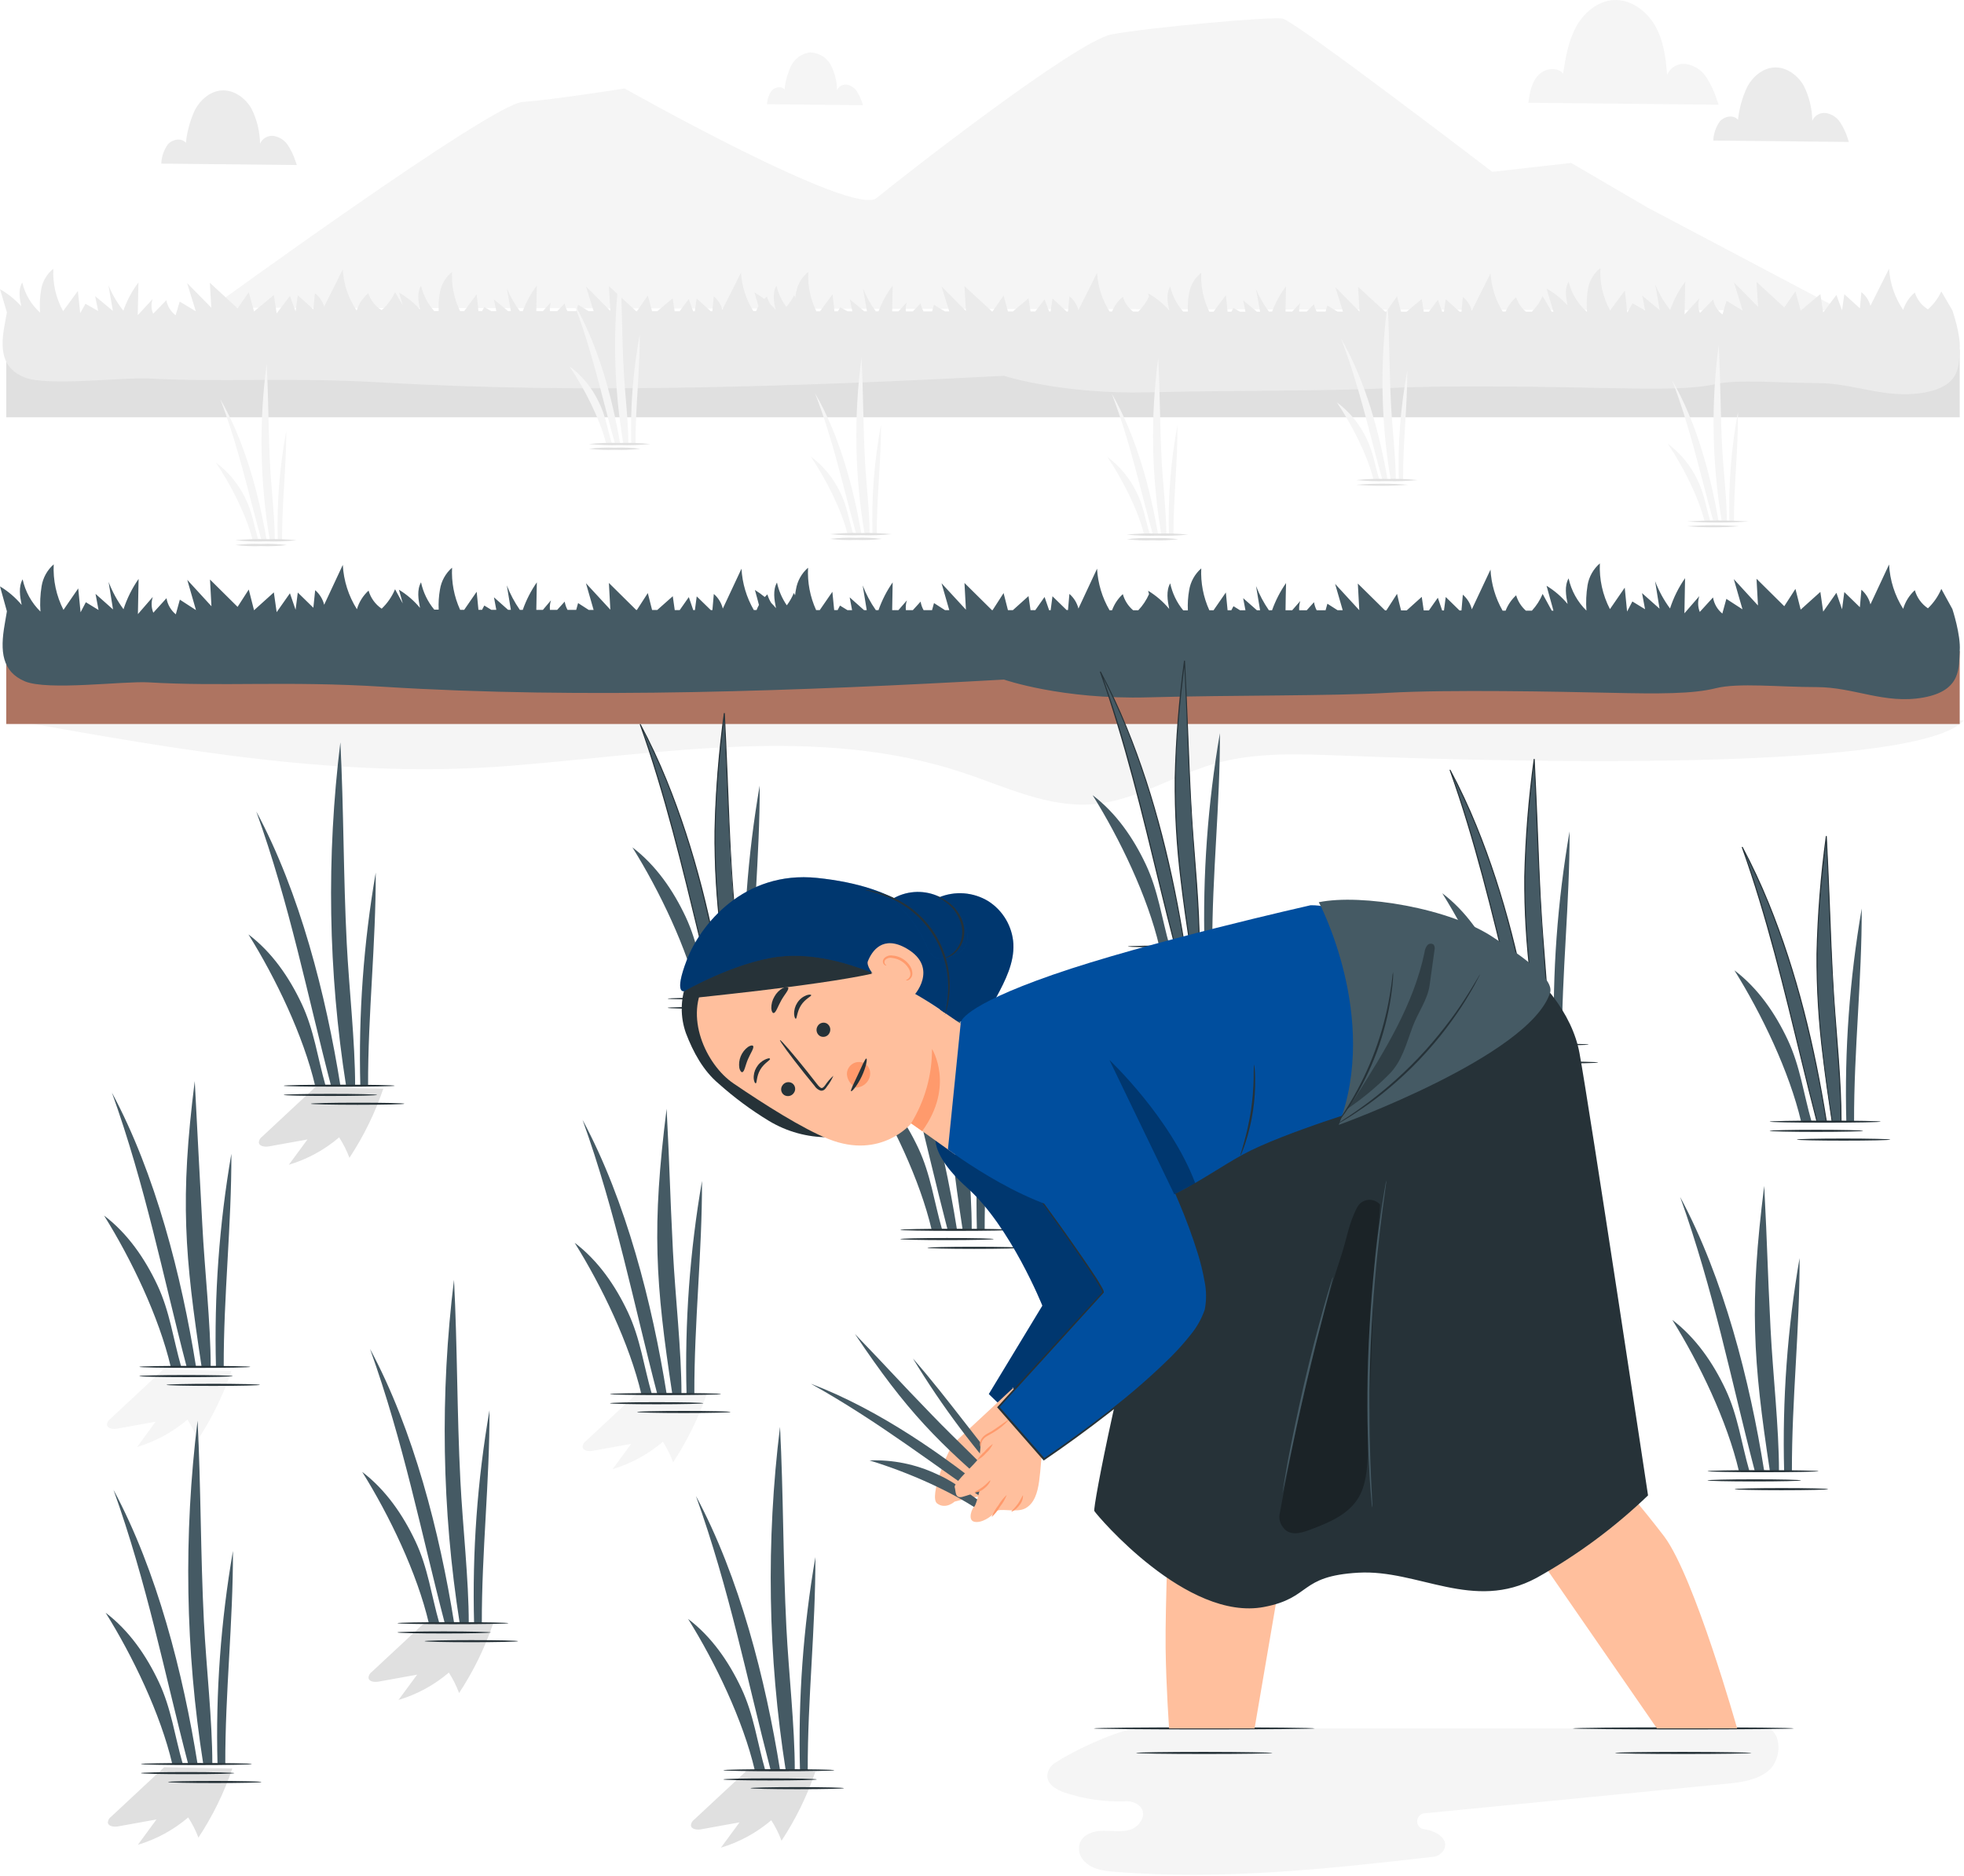 <svg width="490" height="468" viewBox="0 0 490 468" fill="none" xmlns="http://www.w3.org/2000/svg">
<path d="M428.227 24.534C427.609 22.631 426.736 20.82 425.631 19.151C425.072 18.32 424.351 17.609 423.511 17.063C422.67 16.517 421.729 16.146 420.742 15.972C419.751 15.829 418.741 16.017 417.869 16.509C416.997 17 416.313 17.767 415.923 18.689C415.631 14.433 415.027 10.057 412.905 6.364C410.782 2.672 406.798 -0.245 402.542 0.016C398.518 0.268 395.077 3.246 393.166 6.787C391.254 10.328 390.6 14.393 389.977 18.377C388.447 16.506 385.238 17.089 383.649 18.9C382.059 20.711 381.636 23.246 381.314 25.64L428.78 26.133L428.227 24.534Z" fill="#F5F5F5"/>
<path d="M159.388 347.215L146.159 359.549C145.927 359.711 145.734 359.922 145.593 360.167C145.452 360.412 145.367 360.686 145.344 360.968C145.414 361.974 146.853 362.155 147.859 361.974L157.477 360.233L152.829 366.551C157.443 365.167 161.719 362.837 165.384 359.71C166.421 361.315 167.278 363.029 167.94 364.821C171.482 359.452 174.325 353.654 176.401 347.567L159.388 347.215Z" fill="#F5F5F5"/>
<path d="M52.756 76.757C52.756 76.757 122.445 26.022 130.312 25.449C138.18 24.875 155.826 22.068 155.826 22.068C155.826 22.068 212.829 54.262 218.714 49.403C224.6 44.544 268.433 10.257 277.347 8.577C286.26 6.897 316.875 4.08 319.993 4.644C323.112 5.207 372.308 42.874 372.308 42.874L391.987 40.65L411.202 51.868L459.603 77.442L52.756 76.757Z" fill="#F5F5F5"/>
<path d="M488.932 87.199H1.561V104.111H488.932V87.199Z" fill="#E0E0E0"/>
<path d="M487.1 77.432L484.344 72.704C483.554 74.413 482.417 75.938 481.003 77.181C479.444 76.222 478.283 74.732 477.734 72.986C476.375 74.124 475.367 75.624 474.826 77.312C472.743 74.266 471.526 70.713 471.305 67.03L466.657 76.285C466.287 74.944 465.497 73.756 464.404 72.895C464.283 74.243 464.152 75.601 464.021 76.919L460.138 73.398C459.957 74.726 459.766 76.054 459.575 77.422C459.112 76.145 458.639 74.867 458.166 73.589L454.866 77.966C454.635 76.436 454.393 74.947 454.162 73.378L449.252 77.493L447.945 72.684L445.158 76.708L438.236 70.33L438.639 76.577L432.602 70.44L434.775 77.483L430.751 75.048C430.419 76.185 430.077 77.322 429.745 78.459C428.527 77.548 427.697 76.212 427.421 74.716C426.321 75.843 425.221 76.966 424.121 78.086C423.622 76.924 423.579 75.617 424.001 74.424L420.288 78.448C420.339 75.732 420.399 73.006 420.449 70.279C418.846 72.421 417.58 74.796 416.697 77.322C415.162 75.396 413.909 73.262 412.974 70.984C413.336 73.116 413.709 75.239 414.081 77.372L409.715 73.76L410.469 77.473L407.3 75.662L405.982 78.006L405.399 72.473L401.706 77.442C399.929 74.216 399.089 70.557 399.282 66.879C397.687 68.131 396.597 69.918 396.213 71.909C395.873 73.858 395.779 75.842 395.932 77.815C393.663 75.832 392.064 73.197 391.354 70.269C390.288 72.04 390.68 74.223 391.103 76.215C389.591 74.534 387.817 73.107 385.851 71.99L387.571 77.774H387.149L384.875 73.881C384.226 75.327 383.319 76.643 382.199 77.764H380.69C379.551 76.826 378.711 75.573 378.276 74.163C377.132 75.127 376.232 76.347 375.65 77.724H374.895C373.116 74.847 372.079 71.573 371.877 68.197L367.209 77.503C366.842 76.159 366.056 74.968 364.965 74.102C364.845 75.32 364.734 76.537 364.623 77.754H364.13L360.7 74.646C360.549 75.652 360.408 76.718 360.257 77.754H359.804C359.452 76.748 359.09 75.793 358.728 74.807L356.505 77.754H355.207C355.046 76.748 354.875 75.652 354.714 74.605L350.961 77.754H349.553C349.201 76.467 348.849 75.189 348.547 73.911L345.881 77.744H345.559L338.828 71.557L339.19 77.744C337.178 75.732 335.166 73.693 333.154 71.627L335.056 77.744H333.707L331.172 76.225L330.719 77.734H328.496C328.167 77.165 327.942 76.541 327.832 75.893L326.021 77.734H324.14C324.075 77.01 324.164 76.279 324.401 75.591L322.389 77.734H320.729C320.729 75.621 320.82 73.519 320.86 71.416C319.407 73.349 318.232 75.475 317.369 77.734H316.574C315.281 76.013 314.206 74.137 313.375 72.151C313.697 74.022 314.029 75.893 314.381 77.774H313.586L310.156 74.927L310.729 77.764H309.371L307.741 76.829L307.208 77.764H306.272L305.84 73.64L302.771 77.764H301.715C300.229 74.749 299.536 71.404 299.703 68.046C298.124 69.304 297.052 71.091 296.685 73.076C296.391 74.61 296.283 76.174 296.363 77.734H295.196C293.612 75.951 292.498 73.8 291.956 71.477C290.89 73.237 291.282 75.43 291.705 77.412C290.189 75.731 288.412 74.304 286.443 73.187L286.674 73.972C286.013 75.375 285.107 76.649 283.998 77.734H282.701C281.492 76.791 280.598 75.504 280.135 74.042C278.953 75.032 278.031 76.296 277.449 77.724H276.825C274.988 74.823 273.915 71.504 273.706 68.076L269.059 77.342C268.689 75.997 267.899 74.806 266.805 73.941L266.453 77.724H266.111L262.58 74.465L262.127 77.704H261.745C261.362 76.698 260.99 75.692 260.608 74.686L258.294 77.704H257.107C256.936 76.618 256.775 75.521 256.604 74.434L252.7 77.704H251.473L250.386 73.74L247.64 77.704H247.489L240.627 71.386L240.99 77.593L234.903 71.456L236.835 77.694H235.768L233.022 76.054L232.539 77.694H230.426C230.052 77.077 229.799 76.394 229.682 75.682L227.75 77.694H226.01C225.918 76.927 226.004 76.149 226.261 75.42L224.148 77.684H222.589L222.71 71.245C221.236 73.215 220.047 75.382 219.178 77.684H218.514C217.199 75.912 216.117 73.978 215.295 71.929L216.301 77.674H215.627L212.046 74.706L212.649 77.674H211.482L209.631 76.668L209.037 77.674H208.182L207.73 73.418L204.581 77.664H203.675C202.171 74.615 201.478 71.23 201.663 67.835C200.082 69.091 199.01 70.878 198.645 72.865C198.547 73.306 198.473 73.753 198.424 74.203C198.323 74.032 198.212 73.861 198.112 73.68C197.598 74.72 196.949 75.688 196.18 76.557C195.007 74.984 194.171 73.186 193.725 71.275C192.659 73.046 193.051 75.229 193.484 77.221C193.102 76.799 192.699 76.386 192.287 75.994C191.869 75.375 191.547 74.697 191.331 73.982C191.101 74.173 190.883 74.378 190.677 74.595C189.899 73.991 189.078 73.443 188.222 72.956C188.564 74.112 188.916 75.269 189.228 76.426C189.003 76.808 188.804 77.204 188.635 77.614H187.951C186.139 74.722 185.081 71.422 184.872 68.016L180.214 77.281C179.871 75.964 179.121 74.788 178.071 73.921C177.95 75.169 177.84 76.406 177.719 77.654H177.317L173.806 74.465L173.353 77.654H172.94C172.578 76.648 172.206 75.642 171.834 74.636L169.56 77.654H168.323C168.162 76.577 167.991 75.511 167.83 74.434L163.986 77.644H162.689C162.337 76.336 161.974 75.028 161.622 73.73L158.906 77.644H158.715L151.914 71.376L152.276 77.583L146.189 71.446C146.823 73.459 147.467 75.571 148.101 77.634H146.884L144.228 76.044L143.755 77.634H141.592C141.245 77.04 141.007 76.389 140.887 75.712L139.006 77.634H137.205C137.121 76.883 137.207 76.123 137.457 75.41L135.445 77.624H133.805C133.855 75.491 133.895 73.368 133.936 71.235C132.468 73.187 131.286 75.338 130.425 77.624H129.7C128.381 75.87 127.289 73.957 126.451 71.929L127.457 77.624H126.763L123.241 74.706C123.433 75.712 123.634 76.648 123.825 77.624H122.587L120.827 76.618L120.263 77.624H119.368L118.925 73.428L115.807 77.624H114.801C113.301 74.591 112.608 71.223 112.788 67.845C111.209 69.103 110.137 70.889 109.77 72.875C109.472 74.432 109.364 76.02 109.448 77.603H108.342C106.727 75.801 105.592 73.622 105.042 71.265C103.975 73.036 104.368 75.219 104.79 77.211C103.279 75.524 101.502 74.097 99.529 72.986C99.851 73.992 100.163 75.098 100.484 76.165L98.563 72.875C97.781 74.597 96.642 76.133 95.223 77.382C93.638 76.424 92.454 74.922 91.893 73.157C90.537 74.298 89.53 75.797 88.985 77.483C86.931 74.442 85.732 70.904 85.514 67.241L80.866 76.497C80.473 75.169 79.67 74.001 78.573 73.157L78.18 77.181L74.297 73.66C74.116 74.998 73.925 76.326 73.744 77.684C73.271 76.406 72.798 75.129 72.335 73.851L69.025 78.187C68.794 76.658 68.552 75.169 68.321 73.599L63.381 77.714C62.939 76.115 62.506 74.505 62.063 72.905L59.277 76.929L52.355 70.551L52.717 76.758L46.681 70.621L48.854 77.664L44.83 75.239L43.824 78.65C42.605 77.74 41.775 76.403 41.5 74.907L38.21 78.278C37.7 77.118 37.654 75.808 38.079 74.615L34.367 78.64L34.538 70.471C32.928 72.61 31.659 74.986 30.775 77.513C29.244 75.585 27.991 73.451 27.053 71.175C27.425 73.308 27.787 75.43 28.159 77.563L23.743 73.891L24.497 77.603L21.328 75.793L20.01 78.127L19.427 72.593L15.745 77.624C13.966 74.397 13.123 70.739 13.31 67.06C11.729 68.317 10.656 70.104 10.292 72.09C9.948 74.039 9.85 76.023 10 77.996C7.792 75.998 6.242 73.377 5.553 70.481C4.487 72.251 4.889 74.434 5.312 76.426C3.785 74.723 1.99 73.279 0 72.151L1.72 77.935L1.157 81.024C-3.59792e-07 87.201 0.483 91.93 6.187 94.183C11.892 96.437 30.886 94.082 37.053 94.425C55.524 95.431 71.53 94.052 95.545 95.431C145.656 98.348 200.305 96.376 250.477 93.761C250.477 93.761 264.853 98.409 286.413 97.885C307.973 97.362 331.766 97.624 346.494 96.829C361.223 96.034 389.252 96.567 401.717 96.829C414.181 97.091 422.391 97.091 428.055 95.823C433.719 94.555 443.91 95.561 453.257 95.561C462.603 95.561 470.249 99.586 479.877 97.976C489.505 96.366 488.649 90.823 488.931 87.131C489.213 83.439 487.1 77.432 487.1 77.432Z" fill="#EBEBEB"/>
<path d="M4.025 179.859C45.324 187.213 85.596 194.407 127.418 191.056C165.165 188.038 204.179 180.795 240.095 192.726C250.79 196.278 261.454 201.549 272.691 200.644C283.356 199.789 292.742 193.471 303.034 190.533C313.326 187.596 324.302 188.129 335.026 188.521C385.319 190.563 478.882 192.042 489.948 179.738L4.025 179.859Z" fill="#F5F5F5"/>
<path d="M63.048 134.799C61.439 128.411 57.596 120.976 53.863 115.402C56.994 117.727 59.512 120.779 61.197 124.296C62.928 127.706 63.37 131.177 64.497 134.799" fill="#F5F5F5"/>
<path d="M65.243 134.798C61.953 123.077 59.579 111.659 54.951 99.586C60.987 109.968 64.549 123.107 66.531 134.798" fill="#F5F5F5"/>
<path d="M71.429 107.484C69.75 116.488 69.035 125.644 69.296 134.799H70.373C70.333 125.573 71.429 116.71 71.429 107.484Z" fill="#F5F5F5"/>
<path d="M67.314 134.796C64.854 120.246 64.589 105.41 66.529 90.781C67.002 99.423 66.942 107.884 67.405 116.536C67.727 122.351 68.562 129.172 68.562 134.796" fill="#F5F5F5"/>
<path d="M74.025 134.797C71.482 135.062 68.924 135.15 66.369 135.059C63.814 135.15 61.256 135.063 58.713 134.797C61.266 134.534 63.834 134.443 66.399 134.526C68.944 134.446 71.492 134.537 74.025 134.797Z" fill="#E0E0E0"/>
<path d="M71.6 135.984C69.465 136.242 67.311 136.33 65.162 136.245C63.008 136.33 60.852 136.242 58.713 135.984C60.852 135.719 63.008 135.631 65.162 135.722C67.311 135.632 69.465 135.719 71.6 135.984Z" fill="#E0E0E0"/>
<path d="M151.259 110.783C149.65 104.385 145.807 96.95 142.074 91.387C145.213 93.717 147.729 96.785 149.398 100.32C151.129 103.731 151.581 107.202 152.698 110.834" fill="#F5F5F5"/>
<path d="M153.452 110.782C150.163 99.062 147.788 87.643 143.15 75.57C149.187 85.963 152.748 99.092 154.74 110.782" fill="#F5F5F5"/>
<path d="M159.61 83.469C157.939 92.473 157.228 101.629 157.488 110.783H158.554C158.534 101.558 159.641 92.694 159.61 83.469Z" fill="#F5F5F5"/>
<path d="M155.525 110.784C153.059 96.235 152.795 81.398 154.74 66.769C155.213 75.401 155.143 83.872 155.616 92.514C155.927 98.339 156.773 105.15 156.773 110.784" fill="#F5F5F5"/>
<path d="M162.236 110.785C159.693 111.043 157.135 111.131 154.58 111.046C152.022 111.131 149.461 111.044 146.914 110.785C149.46 110.52 152.022 110.432 154.58 110.523C157.135 110.432 159.693 110.52 162.236 110.785Z" fill="#E0E0E0"/>
<path d="M159.812 111.961C157.672 112.219 155.516 112.307 153.363 112.222C151.21 112.307 149.053 112.219 146.914 111.961C149.053 111.702 151.21 111.615 153.363 111.699C155.516 111.615 157.672 111.702 159.812 111.961Z" fill="#E0E0E0"/>
<path d="M211.453 133.268C209.843 126.879 206 119.445 202.258 113.871C205.389 116.196 207.906 119.248 209.592 122.765C211.322 126.175 211.775 129.646 212.892 133.268" fill="#F5F5F5"/>
<path d="M213.636 133.267C210.346 121.546 207.982 110.128 203.344 98.106C209.38 108.488 212.941 121.617 214.933 133.317" fill="#F5F5F5"/>
<path d="M219.801 105.953C218.121 114.956 217.409 124.113 217.679 133.267H218.745C218.725 124.042 219.822 115.179 219.801 105.953Z" fill="#F5F5F5"/>
<path d="M215.719 133.269C213.247 118.72 212.983 103.882 214.934 89.254C215.397 97.886 215.336 106.357 215.809 115.009C216.121 120.824 216.966 127.645 216.966 133.269" fill="#F5F5F5"/>
<path d="M222.418 133.27C219.874 133.529 217.317 133.616 214.762 133.531C212.207 133.616 209.649 133.528 207.105 133.27C209.649 133.011 212.207 132.923 214.762 133.008C217.317 132.923 219.874 133.01 222.418 133.27Z" fill="#E0E0E0"/>
<path d="M220.003 134.445C217.864 134.71 215.707 134.797 213.554 134.707C211.401 134.797 209.244 134.71 207.105 134.445C209.245 134.186 211.401 134.099 213.554 134.184C215.707 134.099 217.864 134.186 220.003 134.445Z" fill="#E0E0E0"/>
<path d="M285.447 133.377C283.837 126.989 280.004 119.554 276.262 113.98C279.393 116.305 281.91 119.358 283.596 122.874C285.326 126.284 285.769 129.755 286.896 133.377" fill="#F5F5F5"/>
<path d="M287.642 133.38C284.352 121.659 281.988 110.241 277.35 98.168C283.386 108.55 286.947 121.679 288.939 133.38" fill="#F5F5F5"/>
<path d="M293.767 106.062C292.088 115.066 291.373 124.222 291.634 133.377H292.761C292.761 124.151 293.828 115.288 293.767 106.062Z" fill="#F5F5F5"/>
<path d="M289.742 133.378C287.281 118.828 287.017 103.992 288.957 89.363C289.43 97.995 289.37 106.466 289.833 115.118C290.154 120.933 290.989 127.754 290.989 133.378" fill="#F5F5F5"/>
<path d="M296.423 133.379C293.88 133.638 291.322 133.725 288.767 133.64C286.212 133.725 283.655 133.638 281.111 133.379C283.655 133.12 286.212 133.033 288.767 133.117C291.322 133.033 293.88 133.12 296.423 133.379Z" fill="#E0E0E0"/>
<path d="M293.999 134.527C291.864 134.792 289.71 134.88 287.56 134.789C285.407 134.879 283.25 134.792 281.111 134.527C283.251 134.269 285.407 134.181 287.56 134.266C289.71 134.181 291.863 134.268 293.999 134.527Z" fill="#E0E0E0"/>
<path d="M342.711 119.768C341.111 113.379 337.268 105.945 333.525 100.371C336.656 102.696 339.174 105.748 340.86 109.265C342.59 112.675 343.043 116.146 344.159 119.768" fill="#F5F5F5"/>
<path d="M344.905 119.767C341.615 108.046 339.251 96.627 334.613 84.555C340.65 94.937 344.211 108.076 346.203 119.767" fill="#F5F5F5"/>
<path d="M351.112 92.453C349.431 101.456 348.72 110.613 348.989 119.767H350.056C349.995 110.542 351.112 101.679 351.112 92.453Z" fill="#F5F5F5"/>
<path d="M346.978 119.765C344.516 105.215 344.255 90.377 346.204 75.75C346.666 84.382 346.606 92.853 347.079 101.505C347.391 107.32 348.236 114.141 348.236 119.765" fill="#F5F5F5"/>
<path d="M353.687 119.765C351.144 120.024 348.586 120.112 346.031 120.027C343.476 120.112 340.918 120.024 338.375 119.765C340.918 119.507 343.476 119.419 346.031 119.504C348.586 119.419 351.144 119.507 353.687 119.765Z" fill="#E0E0E0"/>
<path d="M351.273 120.945C346.98 121.294 342.667 121.294 338.375 120.945C342.667 120.596 346.98 120.596 351.273 120.945Z" fill="#E0E0E0"/>
<path d="M425.289 130.108C423.679 123.719 419.836 116.284 416.104 110.711C419.235 113.035 421.752 116.088 423.438 119.604C425.168 123.015 425.611 126.486 426.737 130.108" fill="#F5F5F5"/>
<path d="M427.481 130.11C424.192 118.39 421.817 106.971 417.189 94.898C423.226 105.281 426.787 118.42 428.769 130.11" fill="#F5F5F5"/>
<path d="M433.609 102.793C431.93 111.796 431.215 120.953 431.476 130.107H432.603C432.603 120.882 433.669 112.018 433.609 102.793Z" fill="#F5F5F5"/>
<path d="M429.584 130.109C427.123 115.559 426.859 100.722 428.799 86.094C429.272 94.736 429.212 103.197 429.674 111.849C429.996 117.664 430.831 124.485 430.831 130.109" fill="#F5F5F5"/>
<path d="M436.263 130.109C431.165 130.458 426.049 130.458 420.951 130.109C426.049 129.76 431.165 129.76 436.263 130.109Z" fill="#E0E0E0"/>
<path d="M433.839 131.297C429.55 131.646 425.24 131.646 420.951 131.297C425.24 130.948 429.55 130.948 433.839 131.297Z" fill="#E0E0E0"/>
<path d="M460.913 34.301C460.475 32.945 459.852 31.655 459.062 30.468C458.667 29.874 458.154 29.366 457.555 28.977C456.957 28.587 456.285 28.325 455.581 28.205C454.876 28.102 454.156 28.236 453.536 28.585C452.915 28.935 452.428 29.48 452.15 30.137C452.108 27.083 451.372 24.08 449.997 21.354C448.478 18.718 445.641 16.645 442.603 16.837C439.745 17.008 437.291 19.13 435.922 21.655C434.697 24.254 433.915 27.039 433.609 29.895C432.522 28.557 430.228 28.98 429.101 30.267C428.098 31.674 427.521 33.34 427.441 35.066L461.265 35.418L460.913 34.301Z" fill="#EBEBEB"/>
<path d="M73.653 40.027C73.213 38.671 72.59 37.382 71.802 36.194C71.406 35.599 70.894 35.09 70.295 34.699C69.697 34.309 69.025 34.043 68.321 33.92C67.615 33.82 66.896 33.955 66.274 34.304C65.652 34.653 65.162 35.197 64.88 35.852C64.838 32.799 64.102 29.795 62.727 27.069C61.208 24.443 58.351 22.381 55.333 22.562C52.466 22.733 50.011 24.866 48.653 27.391C47.435 29.993 46.666 32.782 46.379 35.641C45.293 34.312 42.999 34.725 41.872 36.023C40.873 37.43 40.307 39.097 40.242 40.822L74.066 41.174L73.653 40.027Z" fill="#EBEBEB"/>
<path d="M215.044 25.449C214.734 24.488 214.294 23.574 213.736 22.732C213.453 22.313 213.089 21.955 212.666 21.679C212.243 21.402 211.768 21.213 211.271 21.123C210.77 21.05 210.259 21.146 209.818 21.395C209.377 21.645 209.032 22.034 208.836 22.501C208.807 20.336 208.284 18.206 207.307 16.273C206.806 15.317 206.055 14.514 205.134 13.95C204.213 13.387 203.156 13.084 202.076 13.074C201.065 13.204 200.102 13.586 199.276 14.183C198.451 14.781 197.787 15.575 197.347 16.495C196.482 18.337 195.938 20.314 195.738 22.34C194.963 21.394 193.343 21.696 192.538 22.612C191.826 23.604 191.417 24.782 191.361 26.002L215.325 26.253L215.044 25.449Z" fill="#F5F5F5"/>
<path d="M441.534 431.219H283.02C276.984 432.436 267.638 436.923 263.211 439.831C262.336 440.384 261.696 441.24 261.41 442.235C260.706 444.921 263.422 446.511 265.736 447.265C270.596 448.883 275.708 449.613 280.827 449.418C281.87 449.345 282.91 449.606 283.795 450.163C286.652 452.084 284.62 455.605 282.054 456.471C279.881 457.195 277.527 456.742 275.243 456.762C272.608 456.762 269.529 457.819 269.207 460.787C269.152 461.465 269.25 462.147 269.494 462.783C269.738 463.418 270.121 463.991 270.616 464.459C272.628 466.471 275.465 466.783 278.161 467.004C304.6 469.147 331.17 466.3 357.518 463.262C358.111 463.207 358.68 463.002 359.172 462.666C359.663 462.329 360.06 461.873 360.325 461.34C361.512 458.754 358.192 456.783 355.536 456.41L355.013 456.33C354.586 456.205 354.211 455.941 353.95 455.58C353.688 455.219 353.554 454.782 353.567 454.336C353.581 453.891 353.743 453.463 354.026 453.119C354.31 452.775 354.699 452.535 355.134 452.436L430.528 445.052C434.34 444.68 438.415 444.197 441.312 441.702C444.21 439.207 444.723 433.321 441.534 431.219Z" fill="#F5F5F5"/>
<path d="M186.421 441.652L173.192 453.976C172.961 454.139 172.768 454.351 172.628 454.596C172.487 454.841 172.401 455.114 172.377 455.395C172.447 456.401 173.886 456.582 174.902 456.401L184.51 454.661L179.862 460.979C184.48 459.594 188.759 457.265 192.428 454.137C193.46 455.745 194.317 457.458 194.983 459.248C198.52 453.882 201.359 448.087 203.434 442.004L186.421 441.652Z" fill="#E0E0E0"/>
<path d="M40.955 440.918L27.725 453.252C27.493 453.414 27.3 453.625 27.159 453.87C27.018 454.116 26.933 454.389 26.91 454.671C26.981 455.677 28.419 455.848 29.425 455.677L39.043 453.936L34.395 460.264C39.008 458.886 43.284 456.563 46.951 453.443C47.982 455.022 48.839 456.709 49.506 458.474C53.046 453.108 55.889 447.313 57.967 441.23L40.955 440.918Z" fill="#E0E0E0"/>
<path d="M105.986 404.801L92.746 417.135C92.516 417.296 92.323 417.505 92.183 417.749C92.042 417.992 91.956 418.263 91.932 418.543C92.002 419.6 93.451 419.731 94.457 419.55L104.075 417.809L99.417 424.127C104.035 422.75 108.315 420.424 111.982 417.296C113.015 418.9 113.871 420.61 114.538 422.397C118.074 417.028 120.916 411.235 122.999 405.153L105.986 404.801Z" fill="#E0E0E0"/>
<path d="M78.621 271.258L65.391 283.592C65.159 283.754 64.966 283.965 64.825 284.21C64.684 284.455 64.599 284.729 64.576 285.011C64.647 286.017 66.085 286.198 67.091 286.017L76.709 284.286L72.061 290.604C76.676 289.22 80.951 286.89 84.617 283.763C85.652 285.37 86.512 287.083 87.182 288.874C90.717 283.503 93.557 277.705 95.633 271.62L78.621 271.258Z" fill="#E0E0E0"/>
<path d="M40.734 341.68L27.504 354.014C27.273 354.176 27.079 354.387 26.938 354.632C26.797 354.877 26.712 355.151 26.689 355.432C26.76 356.438 28.198 356.62 29.215 356.438L38.822 354.708L34.205 361.016C38.822 359.632 43.101 357.302 46.77 354.175C47.79 355.784 48.637 357.498 49.295 359.286C52.832 353.916 55.672 348.118 57.746 342.032L40.734 341.68Z" fill="#F5F5F5"/>
<path d="M488.932 162.453H1.561V180.632H488.932V162.453Z" fill="#AE7461"/>
<path d="M487.1 151.951L484.344 146.921C483.573 148.748 482.436 150.398 481.003 151.77C479.414 150.698 478.255 149.098 477.734 147.253C476.358 148.507 475.352 150.115 474.826 151.901C472.723 148.575 471.51 144.764 471.305 140.834L466.657 150.784C466.301 149.363 465.513 148.088 464.404 147.132C464.283 148.591 464.152 150.05 464.021 151.498L460.138 147.716C459.957 149.144 459.766 150.583 459.575 152.011C459.112 150.643 458.639 149.265 458.166 147.897L454.866 152.595C454.635 150.955 454.393 149.315 454.162 147.675L449.252 152.092L447.945 146.921L445.158 151.247L438.236 144.396L438.598 151.066L432.562 144.476L434.735 152.021L430.711 149.416C430.379 150.633 430.037 151.85 429.705 153.078C428.466 152.064 427.639 150.633 427.381 149.054L424.081 152.675C423.579 151.416 423.536 150.02 423.96 148.732L420.248 153.017C420.298 150.1 420.359 147.172 420.409 144.245C418.79 146.567 417.525 149.116 416.656 151.81C415.111 149.72 413.859 147.428 412.934 144.999C413.296 147.283 413.668 149.577 414.041 151.86L409.674 147.977L410.429 152.001L407.26 150.06L405.942 152.575L405.358 146.619L401.666 151.971C399.841 148.455 398.973 144.52 399.151 140.562C397.526 141.96 396.441 143.882 396.083 145.995C395.742 148.093 395.648 150.224 395.801 152.343C393.563 150.153 392.017 147.355 391.354 144.295C390.288 146.196 390.68 148.551 391.103 150.683C389.614 148.892 387.84 147.359 385.851 146.146L387.571 152.353H387.149L384.875 148.178C384.233 149.715 383.328 151.128 382.199 152.353H380.69C379.537 151.329 378.697 150.001 378.265 148.52C377.107 149.579 376.208 150.891 375.64 152.353H374.885C373.094 149.222 372.061 145.714 371.867 142.112L367.209 152.021C366.859 150.601 366.075 149.324 364.965 148.369C364.845 149.687 364.734 150.995 364.623 152.303H364.13L360.7 148.953C360.549 150.07 360.408 151.186 360.257 152.303H359.804C359.452 151.297 359.09 150.19 358.728 149.134C357.983 150.14 357.249 151.247 356.505 152.293H355.207C355.046 151.166 354.875 150.04 354.714 148.913L350.961 152.293H349.553C349.201 150.915 348.849 149.536 348.547 148.158C347.655 149.533 346.766 150.911 345.881 152.293H345.559L338.768 145.593L339.13 152.243L333.094 145.673L334.995 152.243H333.707L331.172 150.623L330.719 152.253H328.496C328.164 151.624 327.939 150.944 327.832 150.241L326.021 152.253H324.14C324.076 151.475 324.164 150.692 324.401 149.949L322.389 152.253H320.729C320.729 149.989 320.82 147.726 320.86 145.462C319.4 147.56 318.225 149.844 317.369 152.253H316.574C315.271 150.375 314.197 148.349 313.375 146.217C313.697 148.229 314.029 150.241 314.381 152.253H313.586C312.439 151.24 311.296 150.234 310.156 149.235L310.729 152.253H309.371L307.741 151.247L307.208 152.253H306.272L305.84 147.816L302.771 152.253H301.715C300.223 148.981 299.534 145.401 299.703 141.81C298.093 143.213 297.025 145.135 296.685 147.243C296.39 148.902 296.282 150.589 296.363 152.273H295.196C293.594 150.317 292.483 148.005 291.956 145.532C290.89 147.434 291.282 149.788 291.705 151.921C290.215 150.127 288.436 148.594 286.443 147.384L286.674 148.229C286.018 149.713 285.113 151.074 283.998 152.253H282.701C281.464 151.196 280.571 149.795 280.135 148.229C278.93 149.335 278.009 150.716 277.449 152.253H276.825C274.976 149.092 273.907 145.537 273.706 141.88L269.059 151.83C268.702 150.41 267.915 149.134 266.805 148.178L266.453 152.203H266.111L262.58 148.762L262.127 152.243H261.745C261.362 151.136 260.99 150.04 260.608 148.943L258.294 152.233H257.107C256.936 151.066 256.775 149.889 256.604 148.722L252.7 152.233H251.473L250.386 147.967L247.64 152.233H247.489L240.627 145.442L240.99 152.112L234.903 145.512L236.835 152.223H235.768L233.022 150.462L232.539 152.223H230.426C230.055 151.564 229.803 150.846 229.682 150.1L227.75 152.223H226.01C225.917 151.402 226.002 150.572 226.261 149.788L224.148 152.223H222.589L222.71 145.301C221.225 147.438 220.038 149.767 219.178 152.223H218.514C217.17 150.311 216.068 148.239 215.235 146.056L216.241 152.223H215.567L211.985 149.033L212.589 152.223H211.422L209.571 151.086L208.977 152.213H208.122L207.669 147.645L204.52 152.213H203.615C202.105 148.901 201.414 145.274 201.603 141.639C199.991 143.04 198.922 144.963 198.585 147.072C198.486 147.55 198.412 148.034 198.363 148.52L198.051 147.947C197.598 149.042 197.01 150.076 196.301 151.025C195.12 149.309 194.286 147.378 193.846 145.341C192.78 147.243 193.172 149.597 193.605 151.73C193.222 151.277 192.82 150.834 192.407 150.422C191.99 149.76 191.668 149.041 191.452 148.289C191.221 148.498 191.003 148.719 190.798 148.953C190.021 148.31 189.201 147.722 188.343 147.192C188.685 148.43 189.037 149.677 189.349 150.925C189.123 151.337 188.924 151.764 188.755 152.203H188.071C186.249 149.055 185.194 145.522 184.993 141.89C183.444 145.204 181.891 148.52 180.335 151.84C179.985 150.419 179.2 149.143 178.091 148.188C177.971 149.526 177.86 150.864 177.739 152.213H177.337L173.826 148.792L173.373 152.213H172.96C172.598 151.136 172.226 150.05 171.854 148.973L169.58 152.213H168.343C168.182 151.056 168.011 149.899 167.85 148.752L163.986 152.182H162.689C162.337 150.774 161.974 149.376 161.622 147.967L158.906 152.172H158.715L151.914 145.442L152.276 152.112C150.264 149.912 148.235 147.712 146.189 145.512C146.823 147.736 147.467 149.949 148.101 152.172H146.884L144.228 150.462C144.067 151.025 143.916 151.599 143.755 152.162H141.592C141.243 151.519 141.005 150.822 140.887 150.1C140.264 150.794 139.63 151.478 139.006 152.162H137.205C137.122 151.359 137.208 150.546 137.457 149.778L135.445 152.162H133.805C133.859 149.868 133.902 147.578 133.936 145.291C132.458 147.411 131.277 149.723 130.425 152.162H129.7C128.375 150.262 127.284 148.208 126.451 146.045L127.457 152.152H126.763L123.241 149.023C123.433 150.029 123.634 151.116 123.825 152.152H122.587L120.827 151.076L120.263 152.152H119.368L118.925 147.635L115.807 152.152H114.801C113.295 148.857 112.605 145.247 112.788 141.629C111.177 143.03 110.109 144.953 109.77 147.062C109.476 148.721 109.368 150.408 109.448 152.092H108.342C106.709 150.121 105.577 147.784 105.042 145.281C103.975 147.182 104.368 149.536 104.79 151.669C103.3 149.876 101.522 148.342 99.529 147.132C99.851 148.269 100.163 149.406 100.484 150.543C99.841 149.365 99.197 148.188 98.563 147.011C97.798 148.842 96.661 150.494 95.223 151.86C93.639 150.787 92.482 149.192 91.953 147.353C90.576 148.607 89.571 150.215 89.046 152.001C86.95 148.672 85.738 144.863 85.525 140.935L80.876 150.885C80.524 149.467 79.74 148.195 78.633 147.243L78.18 151.629L74.297 147.836C74.116 149.275 73.925 150.704 73.744 152.132C73.271 150.764 72.798 149.386 72.335 148.017L69.025 152.726C68.794 151.076 68.552 149.436 68.321 147.796L63.381 152.253C62.939 150.532 62.506 148.812 62.063 147.082C61.138 148.53 60.209 149.972 59.277 151.408L52.395 144.587L52.757 151.257L46.721 144.667L48.894 152.213L44.87 149.607L43.864 153.269C42.625 152.255 41.798 150.824 41.54 149.245L38.25 152.867C37.74 151.613 37.694 150.218 38.119 148.933L34.407 153.219L34.578 144.436C32.958 146.759 31.69 149.308 30.815 152.001C29.272 149.91 28.02 147.619 27.093 145.19C27.465 147.474 27.827 149.768 28.2 152.052L23.833 148.168L24.588 152.192L21.419 150.251L20.101 152.766L19.517 146.81L15.835 152.162C14.047 148.653 13.207 144.738 13.401 140.804C11.793 142.208 10.725 144.129 10.383 146.237C10.039 148.334 9.941 150.465 10.091 152.585C7.857 150.391 6.312 147.595 5.644 144.536C4.578 146.438 4.98 148.792 5.402 150.925C3.872 149.092 2.046 147.528 0 146.297L1.72 152.514L1.157 155.834C-3.59792e-07 162.474 0.483 167.565 6.187 169.979C11.892 172.394 30.886 169.869 37.053 170.241C55.524 171.338 71.53 169.839 95.545 171.338C145.656 174.477 200.305 172.344 250.477 169.547C250.477 169.547 264.853 174.577 286.413 173.984C307.973 173.39 331.766 173.692 346.494 172.847C361.223 172.002 389.252 172.565 401.717 172.847C414.181 173.128 422.391 173.128 428.055 171.71C433.719 170.291 443.91 171.428 453.257 171.428C462.603 171.428 470.219 175.774 479.887 174.024C489.555 172.273 488.66 166.338 488.941 162.364C489.223 158.39 487.1 151.951 487.1 151.951Z" fill="#455A64"/>
<path d="M289.238 236.138C286.32 223.693 279.368 209.226 272.598 198.391C278.453 202.817 282.749 209.045 285.878 215.685C289.006 222.325 289.821 229.075 291.843 236.138" fill="#455A64"/>
<path d="M293.203 236.138C287.247 213.321 282.951 191.087 274.561 167.727C285.426 187.948 291.935 213.512 295.547 236.138" fill="#455A64"/>
<path d="M293.323 236.046C288.474 217.444 284.541 198.601 278.877 180.22C278.132 177.806 277.357 175.401 276.553 173.007C276.16 171.83 275.758 170.652 275.345 169.485C275.265 169.244 274.943 168.047 274.752 168.077C274.561 168.107 275.194 169.083 275.325 169.355C277.337 173.308 279.219 177.403 280.909 181.498C284.254 189.797 287.063 198.302 289.319 206.961C291.844 216.577 293.879 226.314 295.416 236.136C295.416 236.297 295.688 236.227 295.668 236.066C292.7 217.474 288.283 198.912 281.15 181.447C279.223 176.715 277.053 172.084 274.651 167.574C274.581 167.453 274.369 167.574 274.42 167.675C280.647 185.089 284.923 203.078 289.279 220.995C290.507 226.026 291.754 231.056 293.062 236.086C293.077 236.11 293.1 236.129 293.126 236.139C293.153 236.149 293.182 236.15 293.209 236.142C293.237 236.134 293.26 236.117 293.277 236.095C293.294 236.072 293.304 236.044 293.303 236.016L293.323 236.046Z" fill="#263238"/>
<path d="M304.359 182.918C301.322 200.487 300.035 218.315 300.516 236.138H302.448C302.408 218.13 304.4 200.926 304.359 182.918Z" fill="#455A64"/>
<path d="M296.955 236.137C292.729 208.31 291.814 194.457 295.546 164.949C296.391 181.76 296.271 183.783 297.126 200.594C297.699 211.912 299.218 225.182 299.218 236.137" fill="#455A64"/>
<path d="M297.076 236.048C295.668 226.721 294.33 217.365 293.716 207.938C293.176 199.417 293.23 190.868 293.877 182.355C294.3 176.519 294.933 170.704 295.668 164.9H295.416C295.819 172.777 296.111 180.664 296.422 188.542C296.835 198.532 297.499 208.482 298.243 218.452C298.676 224.317 299.058 230.192 299.068 236.088C299.076 236.115 299.093 236.139 299.115 236.156C299.138 236.173 299.166 236.183 299.194 236.183C299.222 236.183 299.25 236.173 299.273 236.156C299.295 236.139 299.312 236.115 299.32 236.088C299.32 225.585 298.153 215.122 297.469 204.649C296.935 196.359 296.654 188.049 296.322 179.749C296.127 174.799 295.903 169.849 295.648 164.9C295.64 164.872 295.623 164.848 295.601 164.831C295.578 164.814 295.55 164.805 295.522 164.805C295.494 164.805 295.466 164.814 295.443 164.831C295.421 164.848 295.404 164.872 295.396 164.9C294.074 174.634 293.298 184.435 293.072 194.256C293.006 202.757 293.5 211.253 294.551 219.689C295.195 225.182 295.99 230.655 296.815 236.118C296.815 236.279 297.086 236.209 297.056 236.048H297.076Z" fill="#263238"/>
<path d="M309.108 236.139C309.108 236.28 302.891 236.4 295.234 236.4C287.578 236.4 281.371 236.28 281.371 236.139C281.371 235.998 287.578 235.867 295.234 235.867C302.891 235.867 309.108 235.938 309.108 236.139Z" fill="#263238"/>
<path d="M304.722 238.383C304.722 238.524 299.49 238.644 293.051 238.644C286.613 238.644 281.371 238.524 281.371 238.383C281.371 238.242 286.603 238.121 293.051 238.121C299.5 238.121 304.722 238.242 304.722 238.383Z" fill="#263238"/>
<path d="M311.503 240.566C311.503 240.707 306.271 240.828 299.833 240.828C293.394 240.828 288.152 240.707 288.152 240.566C288.152 240.425 293.384 240.305 299.833 240.305C306.281 240.305 311.503 240.425 311.503 240.566Z" fill="#263238"/>
<path d="M376.464 260.606C373.557 248.162 366.595 233.695 359.834 222.859C365.679 227.286 369.975 233.513 373.104 240.153C376.233 246.793 377.048 253.544 379.08 260.606" fill="#455A64"/>
<path d="M380.427 260.607C374.481 237.79 370.185 215.556 361.795 192.195C372.65 212.407 379.169 237.971 382.771 260.607" fill="#455A64"/>
<path d="M380.559 260.567C375.709 241.965 371.776 223.121 366.112 204.741C365.367 202.326 364.593 199.922 363.788 197.527C363.395 196.35 362.993 195.183 362.58 194.006C362.5 193.765 362.178 192.578 361.977 192.598C361.776 192.618 362.419 193.604 362.56 193.875C364.572 197.839 366.454 201.924 368.144 206.018C371.489 214.31 374.295 222.808 376.544 231.462C379.077 241.076 381.115 250.814 382.651 260.637C382.651 260.798 382.923 260.728 382.893 260.567C379.925 241.975 375.518 223.423 368.385 205.948C366.464 201.221 364.298 196.597 361.896 192.095C361.883 192.065 361.859 192.042 361.828 192.031C361.798 192.02 361.765 192.021 361.735 192.034C361.706 192.048 361.683 192.072 361.672 192.102C361.66 192.132 361.662 192.166 361.675 192.195C367.902 209.61 372.178 227.598 376.534 245.516C377.762 250.546 378.999 255.577 380.307 260.607C380.318 260.639 380.34 260.665 380.37 260.68C380.399 260.696 380.434 260.7 380.466 260.691C380.498 260.682 380.526 260.661 380.543 260.632C380.56 260.603 380.566 260.569 380.559 260.536V260.567Z" fill="#263238"/>
<path d="M391.593 207.434C388.556 224.986 387.266 242.796 387.74 260.603H389.682C389.642 242.645 391.634 225.392 391.593 207.434Z" fill="#455A64"/>
<path d="M384.19 260.606C379.955 232.779 379.049 218.936 382.772 189.418C383.627 206.229 383.506 208.251 384.361 225.062C384.935 236.38 386.454 249.65 386.454 260.606" fill="#455A64"/>
<path d="M384.311 260.563C382.892 251.237 381.564 241.881 380.941 232.454C380.401 223.933 380.454 215.384 381.101 206.87C381.534 201.035 382.168 195.22 382.902 189.415H382.651C383.043 197.293 383.345 205.18 383.657 213.057C384.079 223.047 384.743 232.997 385.478 242.967C385.92 248.833 386.303 254.718 386.313 260.603C386.321 260.631 386.337 260.655 386.36 260.672C386.383 260.689 386.41 260.698 386.439 260.698C386.467 260.698 386.495 260.689 386.517 260.672C386.54 260.655 386.557 260.631 386.564 260.603C386.564 250.1 385.397 239.637 384.713 229.164C384.17 220.874 383.898 212.564 383.566 204.265C383.365 199.315 383.14 194.365 382.892 189.415C382.884 189.388 382.868 189.364 382.845 189.347C382.823 189.33 382.795 189.32 382.766 189.32C382.738 189.32 382.71 189.33 382.688 189.347C382.665 189.364 382.649 189.388 382.641 189.415C381.303 199.148 380.517 208.95 380.287 218.772C380.237 227.267 380.741 235.755 381.796 244.185C382.45 249.678 383.234 255.151 384.069 260.613C384.069 260.774 384.331 260.704 384.311 260.543V260.563Z" fill="#263238"/>
<path d="M396.383 260.605C396.383 260.746 390.176 260.867 382.52 260.867C374.864 260.867 368.656 260.746 368.656 260.605C368.656 260.464 374.864 260.344 382.52 260.344C390.176 260.344 396.383 260.454 396.383 260.605Z" fill="#263238"/>
<path d="M391.956 262.898C391.956 263.039 386.724 263.16 380.276 263.16C373.827 263.16 368.605 263.039 368.605 262.898C368.605 262.757 373.827 262.637 380.276 262.637C386.724 262.637 391.956 262.757 391.956 262.898Z" fill="#263238"/>
<path d="M398.737 265.082C398.737 265.223 393.506 265.343 387.057 265.343C380.608 265.343 375.387 265.223 375.387 265.082C375.387 264.941 380.608 264.82 387.057 264.82C393.506 264.82 398.737 264.941 398.737 265.082Z" fill="#263238"/>
<path d="M449.363 279.841C446.445 267.396 439.493 252.929 432.723 242.094C438.578 246.52 442.874 252.748 446.003 259.388C449.131 266.028 449.946 272.788 451.968 279.841" fill="#455A64"/>
<path d="M453.326 279.841C447.37 257.024 443.074 234.79 434.684 211.43C445.549 231.641 452.068 257.205 455.67 279.841" fill="#455A64"/>
<path d="M453.446 279.8C448.597 261.198 444.663 242.355 438.999 223.974C438.255 221.559 437.48 219.155 436.675 216.761C436.283 215.583 435.88 214.416 435.468 213.239C435.387 212.998 435.065 211.811 434.874 211.831C434.683 211.851 435.317 212.837 435.448 213.119C437.46 217.072 439.351 221.167 441.031 225.252C444.374 233.545 447.183 242.043 449.442 250.695C451.965 260.311 454.003 270.049 455.549 279.87C455.549 280.031 455.81 279.961 455.79 279.8C452.822 261.208 448.406 242.656 441.273 225.181C439.351 220.456 437.188 215.832 434.794 211.328C434.723 211.207 434.512 211.328 434.562 211.428C440.79 228.843 445.066 246.831 449.432 264.749C450.646 269.786 451.903 274.816 453.204 279.84C453.204 280.001 453.486 279.931 453.446 279.77V279.8Z" fill="#263238"/>
<path d="M464.483 226.672C461.449 244.225 460.162 262.035 460.64 279.842H462.572C462.531 261.884 464.534 244.63 464.483 226.672Z" fill="#455A64"/>
<path d="M457.078 279.841C452.852 252.013 451.937 238.17 455.669 208.652C456.514 225.463 456.394 227.486 457.249 244.297C457.822 255.615 459.341 268.885 459.341 279.841" fill="#455A64"/>
<path d="M457.198 279.801C455.789 270.475 454.461 261.119 453.838 251.692C453.298 243.171 453.351 234.622 453.998 226.108C454.421 220.273 455.065 214.458 455.789 208.653H455.538C455.94 216.531 456.232 224.418 456.544 232.296C456.956 242.286 457.63 252.236 458.365 262.206C458.797 268.071 459.18 273.956 459.2 279.842C459.208 279.869 459.224 279.893 459.247 279.91C459.269 279.927 459.297 279.937 459.326 279.937C459.354 279.937 459.382 279.927 459.404 279.91C459.427 279.893 459.443 279.869 459.451 279.842C459.451 269.339 458.274 258.876 457.59 248.403C457.057 240.113 456.775 231.803 456.443 223.503C456.249 218.553 456.024 213.603 455.769 208.653C455.761 208.626 455.745 208.602 455.722 208.585C455.699 208.568 455.672 208.559 455.643 208.559C455.615 208.559 455.587 208.568 455.565 208.585C455.542 208.602 455.525 208.626 455.518 208.653C454.195 218.388 453.419 228.189 453.194 238.01C453.153 246.512 453.667 255.008 454.733 263.443C455.377 268.936 456.172 274.409 456.997 279.872C456.997 280.033 457.268 279.962 457.238 279.801H457.198Z" fill="#263238"/>
<path d="M469.231 279.84C469.231 279.981 463.024 280.101 455.368 280.101C447.712 280.101 441.494 279.981 441.494 279.84C441.494 279.699 447.701 279.578 455.368 279.578C463.034 279.578 469.231 279.689 469.231 279.84Z" fill="#263238"/>
<path d="M464.845 282.137C464.845 282.277 459.613 282.398 453.174 282.398C446.736 282.398 441.494 282.277 441.494 282.137C441.494 281.996 446.726 281.875 453.174 281.875C459.623 281.875 464.845 281.996 464.845 282.137Z" fill="#263238"/>
<path d="M471.626 284.316C471.626 284.467 466.394 284.578 459.956 284.578C453.517 284.578 448.275 284.467 448.275 284.316C448.275 284.165 453.507 284.055 459.956 284.055C466.404 284.055 471.626 284.175 471.626 284.316Z" fill="#263238"/>
<path d="M174.407 249.157C171.5 236.712 164.538 222.245 157.777 211.41C163.623 215.837 167.918 222.064 171.047 228.704C174.176 235.344 174.991 242.105 177.023 249.157" fill="#455A64"/>
<path d="M178.372 249.158C172.416 226.34 168.131 204.107 159.74 180.746C170.596 200.958 177.115 226.521 180.716 249.158" fill="#455A64"/>
<path d="M178.493 249.117C173.653 230.515 169.71 211.682 164.046 193.291C163.301 190.877 162.537 188.472 161.732 186.078C161.339 184.901 160.937 183.734 160.524 182.557C160.434 182.315 160.122 181.128 159.921 181.148C159.72 181.168 160.363 182.154 160.504 182.436C162.516 186.39 164.398 190.485 166.088 194.569C169.429 202.872 172.235 211.381 174.488 220.042C177.015 229.658 179.053 239.396 180.595 249.218C180.595 249.379 180.867 249.308 180.837 249.147C177.869 230.556 173.462 212.004 166.329 194.529C164.406 189.802 162.24 185.178 159.84 180.676C159.78 180.555 159.569 180.676 159.619 180.776C165.846 198.191 170.122 216.179 174.478 234.097C175.706 239.127 176.943 244.157 178.251 249.188C178.251 249.349 178.533 249.278 178.493 249.117Z" fill="#263238"/>
<path d="M189.539 195.988C186.502 213.541 185.211 231.351 185.686 249.158H187.627C187.587 231.2 189.579 213.946 189.539 195.988Z" fill="#455A64"/>
<path d="M182.094 249.157C177.859 221.33 176.954 207.486 180.676 177.969C181.531 194.78 181.41 196.802 182.255 213.613C182.829 224.931 184.358 238.201 184.358 249.157" fill="#455A64"/>
<path d="M182.255 249.118C180.837 239.792 179.509 230.435 178.885 221.009C178.345 212.487 178.399 203.939 179.046 195.425C179.469 189.59 180.113 183.775 180.847 177.97H180.596C180.988 185.857 181.29 193.735 181.602 201.612C182.024 211.602 182.688 221.552 183.423 231.522C183.865 237.387 184.247 243.273 184.258 249.158C184.265 249.185 184.282 249.209 184.305 249.227C184.327 249.244 184.355 249.253 184.383 249.253C184.412 249.253 184.439 249.244 184.462 249.227C184.485 249.209 184.501 249.185 184.509 249.158C184.509 238.655 183.342 228.192 182.658 217.719C182.115 209.429 181.843 201.119 181.511 192.819C181.31 187.869 181.085 182.92 180.837 177.97C180.829 177.943 180.813 177.918 180.79 177.901C180.767 177.884 180.74 177.875 180.711 177.875C180.683 177.875 180.655 177.884 180.632 177.901C180.61 177.918 180.593 177.943 180.585 177.97C179.259 187.704 178.483 197.505 178.261 207.326C178.197 215.827 178.688 224.323 179.73 232.759C180.384 238.252 181.169 243.725 182.004 249.188C182.004 249.349 182.266 249.279 182.245 249.118H182.255Z" fill="#263238"/>
<path d="M194.278 249.156C194.278 249.297 188.07 249.418 180.414 249.418C172.758 249.418 166.551 249.297 166.551 249.156C166.551 249.015 172.758 248.895 180.414 248.895C188.07 248.895 194.278 249.005 194.278 249.156Z" fill="#263238"/>
<path d="M189.901 251.449C189.901 251.6 184.67 251.711 178.221 251.711C171.772 251.711 166.551 251.6 166.551 251.449C166.551 251.298 171.772 251.188 178.221 251.188C184.67 251.188 189.901 251.308 189.901 251.449Z" fill="#263238"/>
<path d="M196.672 253.633C196.672 253.784 191.451 253.894 185.002 253.894C178.553 253.894 173.332 253.784 173.332 253.633C173.332 253.482 178.553 253.371 185.002 253.371C191.451 253.371 196.672 253.492 196.672 253.633Z" fill="#263238"/>
<path d="M106.993 404.974C104.086 392.539 97.134 378.062 90.363 367.227C96.208 371.663 100.504 377.891 103.643 384.531C106.782 391.171 107.587 397.921 109.609 404.974" fill="#455A64"/>
<path d="M110.966 404.974C105.011 382.167 100.715 359.933 92.324 336.562C103.19 356.784 109.699 382.338 113.31 404.974" fill="#455A64"/>
<path d="M122.124 351.836C119.09 369.385 117.803 387.192 118.281 404.996H120.212C120.172 387.048 122.164 369.774 122.124 351.836Z" fill="#455A64"/>
<path d="M114.69 404.974C110.231 376.624 109.754 347.791 113.271 319.309C114.126 336.12 114.005 352.619 114.861 369.43C115.434 380.758 116.953 394.028 116.953 404.974" fill="#455A64"/>
<path d="M126.862 404.973C126.862 405.123 120.654 405.234 112.998 405.234C105.342 405.234 99.135 405.123 99.135 404.973C99.135 404.822 105.342 404.711 112.998 404.711C120.654 404.711 126.862 404.832 126.862 404.973Z" fill="#263238"/>
<path d="M122.485 407.277C122.485 407.418 117.254 407.539 110.815 407.539C104.376 407.539 99.135 407.418 99.135 407.277C99.135 407.136 104.366 407.016 110.815 407.016C117.264 407.016 122.485 407.167 122.485 407.277Z" fill="#263238"/>
<path d="M129.266 409.461C129.266 409.602 124.035 409.722 117.596 409.722C111.158 409.722 105.916 409.602 105.916 409.461C105.916 409.32 111.147 409.199 117.596 409.199C124.045 409.199 129.266 409.31 129.266 409.461Z" fill="#263238"/>
<path d="M188.312 441.653C185.394 429.208 178.443 414.741 171.672 403.906C177.527 408.333 181.823 414.56 184.952 421.2C188.081 427.84 188.895 434.601 190.918 441.653" fill="#455A64"/>
<path d="M192.275 441.654C186.319 418.836 182.023 396.603 173.633 373.242C184.498 393.454 191.007 419.018 194.619 441.654" fill="#455A64"/>
<path d="M203.432 388.484C200.399 406.037 199.111 423.848 199.589 441.654H201.521C201.481 423.696 203.473 406.442 203.432 388.484Z" fill="#455A64"/>
<path d="M196.027 441.654C191.569 413.304 191.092 384.47 194.609 355.988C195.464 372.789 195.343 389.299 196.198 406.11C196.772 417.428 198.291 430.698 198.291 441.654" fill="#455A64"/>
<path d="M208.182 441.656C208.182 441.797 201.975 441.918 194.319 441.918C186.663 441.918 180.445 441.797 180.445 441.656C180.445 441.515 186.653 441.395 194.319 441.395C201.985 441.395 208.182 441.505 208.182 441.656Z" fill="#263238"/>
<path d="M203.796 443.949C203.796 444.09 198.564 444.211 192.126 444.211C185.687 444.211 180.445 444.09 180.445 443.949C180.445 443.808 185.677 443.688 192.126 443.688C198.574 443.688 203.796 443.808 203.796 443.949Z" fill="#263238"/>
<path d="M210.575 446.133C210.575 446.274 205.344 446.394 198.905 446.394C192.466 446.394 187.225 446.274 187.225 446.133C187.225 445.992 192.456 445.871 198.905 445.871C205.354 445.871 210.575 445.992 210.575 446.133Z" fill="#263238"/>
<path d="M78.623 270.876C75.705 258.431 68.753 243.964 61.982 233.129C67.838 237.556 72.133 243.783 75.262 250.423C78.391 257.063 79.206 263.813 81.228 270.876" fill="#455A64"/>
<path d="M82.585 270.876C76.63 248.059 72.334 225.825 63.943 202.465C74.809 222.676 81.318 248.24 84.93 270.876" fill="#455A64"/>
<path d="M93.743 217.707C90.709 235.26 89.422 253.07 89.9 270.877H91.832C91.791 252.919 93.783 235.665 93.743 217.707Z" fill="#455A64"/>
<path d="M86.338 270.876C81.88 242.526 81.402 213.693 84.919 185.211C85.774 202.012 85.654 218.521 86.509 235.332C87.082 246.651 88.601 259.92 88.601 270.876" fill="#455A64"/>
<path d="M98.491 270.879C98.491 271.02 92.273 271.14 84.617 271.14C76.961 271.14 70.754 271.02 70.754 270.879C70.754 270.738 76.961 270.617 84.617 270.617C92.273 270.617 98.491 270.728 98.491 270.879Z" fill="#263238"/>
<path d="M94.104 273.172C94.104 273.313 88.873 273.433 82.434 273.433C75.995 273.433 70.754 273.313 70.754 273.172C70.754 273.031 75.985 272.91 82.434 272.91C88.883 272.91 94.104 273.031 94.104 273.172Z" fill="#263238"/>
<path d="M100.886 275.375C100.886 275.516 95.654 275.636 89.215 275.636C82.777 275.636 77.535 275.516 77.535 275.375C77.535 275.234 82.767 275.113 89.215 275.113C95.664 275.113 100.886 275.214 100.886 275.375Z" fill="#263238"/>
<path d="M42.987 440.114C40.08 427.669 33.118 413.202 26.357 402.367C32.203 406.794 36.498 413.021 39.627 419.661C42.756 426.301 43.571 433.062 45.603 440.114" fill="#455A64"/>
<path d="M46.95 440.115C40.995 417.297 36.709 395.064 28.318 371.703C39.174 391.915 45.693 417.478 49.294 440.115" fill="#455A64"/>
<path d="M58.119 386.945C55.082 404.498 53.791 422.308 54.266 440.115H56.207C56.167 422.157 58.159 404.903 58.119 386.945Z" fill="#455A64"/>
<path d="M50.712 440.115C46.244 411.766 45.767 382.931 49.294 354.449C50.139 371.25 50.028 387.76 50.873 404.571C51.457 415.889 52.976 429.159 52.976 440.115" fill="#455A64"/>
<path d="M62.858 440.113C62.858 440.254 56.65 440.375 48.994 440.375C41.338 440.375 35.131 440.254 35.131 440.113C35.131 439.972 41.338 439.852 48.994 439.852C56.65 439.852 62.858 439.962 62.858 440.113Z" fill="#263238"/>
<path d="M58.481 442.379C58.481 442.53 53.25 442.64 46.801 442.64C40.352 442.64 35.131 442.53 35.131 442.379C35.131 442.228 40.352 442.117 46.801 442.117C53.25 442.117 58.481 442.268 58.481 442.379Z" fill="#263238"/>
<path d="M65.251 444.594C65.251 444.745 60.029 444.855 53.58 444.855C47.132 444.855 41.91 444.745 41.91 444.594C41.91 444.443 47.132 444.332 53.58 444.332C60.029 444.332 65.251 444.453 65.251 444.594Z" fill="#263238"/>
<path d="M42.605 341.02C39.687 328.586 32.736 314.109 25.965 303.273C31.82 307.71 36.116 313.938 39.245 320.578C42.373 327.217 43.188 333.968 45.211 341.02" fill="#455A64"/>
<path d="M46.568 341.021C40.612 318.214 36.316 295.98 27.926 272.609C38.791 292.831 45.31 318.385 48.912 341.021" fill="#455A64"/>
<path d="M57.725 287.859C54.692 305.409 53.404 323.216 53.882 341.019H55.814C55.774 323.071 57.776 305.817 57.725 287.859Z" fill="#455A64"/>
<path d="M50.3 341.019C46.075 313.202 44.857 299.238 48.59 269.73C49.435 286.532 49.596 288.674 50.471 305.475C51.045 316.804 52.564 330.073 52.564 341.019" fill="#455A64"/>
<path d="M62.473 341.017C62.473 341.168 56.266 341.279 48.61 341.279C40.954 341.279 34.736 341.168 34.736 341.017C34.736 340.866 40.944 340.766 48.61 340.766C56.276 340.766 62.473 340.876 62.473 341.017Z" fill="#263238"/>
<path d="M58.087 343.324C58.087 343.465 52.865 343.586 46.417 343.586C39.968 343.586 34.736 343.465 34.736 343.324C34.736 343.183 39.968 343.062 46.417 343.062C52.865 343.062 58.087 343.173 58.087 343.324Z" fill="#263238"/>
<path d="M64.868 345.508C64.868 345.648 59.637 345.769 53.198 345.769C46.759 345.769 41.518 345.648 41.518 345.508C41.518 345.367 46.749 345.246 53.198 345.246C59.647 345.246 64.868 345.357 64.868 345.508Z" fill="#263238"/>
<path d="M160.011 347.81C157.104 335.375 150.142 320.898 143.371 310.062C149.226 314.499 153.522 320.727 156.651 327.367C159.78 334.007 160.595 340.767 162.627 347.81" fill="#455A64"/>
<path d="M163.986 347.81C158.03 324.993 153.744 302.769 145.344 279.398C156.209 299.62 162.728 325.174 166.33 347.81" fill="#455A64"/>
<path d="M175.143 294.629C172.099 312.184 170.808 329.998 171.289 347.809H173.231C173.191 329.841 175.183 312.597 175.143 294.629Z" fill="#455A64"/>
<path d="M167.737 347.811C163.502 319.984 162.586 306.14 166.319 276.633C167.174 293.444 167.053 295.456 167.898 312.267C168.472 323.575 170.021 336.845 170.021 347.811" fill="#455A64"/>
<path d="M179.881 347.808C179.881 347.949 173.674 348.07 166.018 348.07C158.362 348.07 152.154 347.949 152.154 347.808C152.154 347.668 158.362 347.547 166.018 347.547C173.674 347.547 179.881 347.647 179.881 347.808Z" fill="#263238"/>
<path d="M175.495 350.094C175.495 350.234 170.273 350.355 163.824 350.355C157.376 350.355 152.154 350.234 152.154 350.094C152.154 349.953 157.376 349.832 163.824 349.832C170.273 349.832 175.495 349.943 175.495 350.094Z" fill="#263238"/>
<path d="M182.276 352.277C182.276 352.418 177.055 352.539 170.606 352.539C164.157 352.539 158.936 352.418 158.936 352.277C158.936 352.136 164.157 352.016 170.606 352.016C177.055 352.016 182.276 352.126 182.276 352.277Z" fill="#263238"/>
<path d="M433.849 367.044C430.941 354.609 423.979 340.132 417.219 329.297C423.064 333.734 427.36 339.961 430.489 346.591C433.617 353.221 434.432 359.992 436.465 367.044" fill="#455A64"/>
<path d="M437.812 367.044C431.856 344.227 427.57 322.003 419.18 298.633C430.035 318.844 436.554 344.408 440.156 367.044" fill="#455A64"/>
<path d="M448.978 313.887C445.941 331.436 444.651 349.243 445.125 367.046H447.067C447.026 349.088 449.018 331.835 448.978 313.887Z" fill="#455A64"/>
<path d="M441.575 367.045C437.339 339.218 436.434 325.375 440.156 295.867C441.012 312.668 440.891 314.69 441.736 331.502C442.309 342.83 443.839 356.1 443.839 367.045" fill="#455A64"/>
<path d="M453.729 367.047C453.729 367.188 447.521 367.308 439.865 367.308C432.209 367.308 426.002 367.188 426.002 367.047C426.002 366.906 432.209 366.785 439.865 366.785C447.521 366.785 453.729 366.926 453.729 367.047Z" fill="#263238"/>
<path d="M449.341 369.35C449.341 369.491 444.109 369.611 437.66 369.611C431.212 369.611 425.99 369.491 425.99 369.35C425.99 369.209 431.212 369.078 437.66 369.078C444.109 369.078 449.341 369.199 449.341 369.35Z" fill="#263238"/>
<path d="M456.112 371.533C456.112 371.674 450.89 371.795 444.442 371.795C437.993 371.795 432.771 371.674 432.771 371.533C432.771 371.392 437.993 371.262 444.442 371.262C450.89 371.262 456.112 371.382 456.112 371.533Z" fill="#263238"/>
<path d="M232.446 306.835C229.539 294.4 222.577 279.933 215.816 269.098C221.662 273.524 225.957 279.752 229.086 286.392C232.215 293.032 233.03 299.782 235.062 306.835" fill="#455A64"/>
<path d="M236.421 306.833C230.475 284.026 226.18 261.792 217.789 238.422C228.644 258.644 235.164 284.207 238.765 306.833" fill="#455A64"/>
<path d="M247.578 253.672C244.541 271.221 243.25 289.028 243.725 306.832H245.666C245.626 288.884 247.618 271.63 247.578 253.672Z" fill="#455A64"/>
<path d="M240.173 306.834C235.937 279.017 235.032 265.164 238.754 235.656C239.609 252.467 239.488 254.49 240.344 271.291C240.917 282.619 242.436 295.889 242.436 306.834" fill="#455A64"/>
<path d="M252.317 306.834C252.317 306.985 246.109 307.096 238.453 307.096C230.797 307.096 224.59 306.985 224.59 306.834C224.59 306.683 230.797 306.562 238.433 306.562C246.069 306.562 252.317 306.693 252.317 306.834Z" fill="#263238"/>
<path d="M247.94 309.137C247.94 309.277 242.709 309.398 236.26 309.398C229.811 309.398 224.59 309.277 224.59 309.137C224.59 308.996 229.811 308.875 236.26 308.875C242.709 308.875 247.94 308.996 247.94 309.137Z" fill="#263238"/>
<path d="M254.722 311.32C254.722 311.461 249.49 311.582 243.041 311.582C236.593 311.582 231.371 311.461 231.371 311.32C231.371 311.179 236.593 311.059 243.041 311.059C249.49 311.059 254.722 311.179 254.722 311.32Z" fill="#263238"/>
<path d="M328.033 431.219C328.033 431.359 315.679 431.48 300.447 431.48C285.216 431.48 272.861 431.359 272.861 431.219C272.861 431.078 285.206 430.957 300.447 430.957C315.689 430.957 328.033 431.068 328.033 431.219Z" fill="#263238"/>
<path d="M317.471 437.344C317.471 437.495 309.845 437.605 300.448 437.605C291.052 437.605 283.426 437.495 283.426 437.344C283.426 437.193 291.042 437.082 300.448 437.082C309.855 437.082 317.471 437.243 317.471 437.344Z" fill="#263238"/>
<path d="M447.551 431.219C447.551 431.359 435.197 431.48 419.965 431.48C404.734 431.48 392.369 431.359 392.369 431.219C392.369 431.078 404.723 430.957 419.965 430.957C435.207 430.957 447.551 431.068 447.551 431.219Z" fill="#263238"/>
<path d="M436.978 437.344C436.978 437.495 429.363 437.605 419.956 437.605C410.549 437.605 402.934 437.495 402.934 437.344C402.934 437.193 410.559 437.082 419.956 437.082C429.352 437.082 436.978 437.243 436.978 437.344Z" fill="#263238"/>
<path d="M415.257 383.401C409.682 376.1 403.717 369.105 397.39 362.445L378.566 380.846L413.386 431.219H433.396C433.396 431.219 422.833 393.653 415.257 383.401Z" fill="#FFBF9D"/>
<path d="M291.684 376.109C291.684 376.109 290.678 401.18 290.809 411.11C290.939 421.04 291.684 431.231 291.684 431.231H313.002L321 384.47L291.684 376.109Z" fill="#FFBF9D"/>
<path d="M411.171 373.089C411.171 373.089 396.564 276.367 394.069 262.735C390.487 243.228 363.324 223.167 332.287 225.632C301.25 228.097 272.165 375.654 273.02 376.982C273.875 378.31 296.16 404.589 315.365 400.926C327.317 398.653 323.917 393.23 338.887 392.375C353.857 391.52 367.539 402.214 383.364 393.663C393.474 388.022 402.82 381.107 411.171 373.089Z" fill="#263238"/>
<g opacity="0.3">
<path d="M344.309 300.524C343.938 300.104 343.472 299.778 342.948 299.577C342.425 299.375 341.861 299.303 341.304 299.366C340.747 299.429 340.213 299.626 339.748 299.94C339.284 300.254 338.902 300.675 338.635 301.168C336.492 305.192 336.039 308.985 334.611 313.311C327.699 334.187 323.101 356.863 319.208 378C319.093 379.003 319.359 380.012 319.952 380.827C321.562 383.363 324.409 382.558 326.713 381.703C331.24 380.013 336.069 378.081 338.695 374.027C340.908 370.606 341.12 366.31 341.271 362.236L342.9 316.39C343.122 310.353 344.098 306.581 344.309 300.524Z" fill="black"/>
</g>
<path d="M342.338 376.106C342.28 375.834 342.243 375.558 342.228 375.281C342.177 374.687 342.107 373.893 342.026 372.907C341.845 370.834 341.654 367.876 341.483 364.144C341.121 356.749 340.96 346.508 341.483 335.21C342.006 323.912 343.012 313.711 343.998 306.376C344.491 302.704 344.934 299.736 345.286 297.694C345.457 296.688 345.598 295.934 345.698 295.35C345.732 295.073 345.792 294.8 345.88 294.535C345.877 294.812 345.851 295.088 345.799 295.36C345.729 295.954 345.618 296.738 345.487 297.724C345.195 299.736 344.813 302.755 344.36 306.417C343.475 313.761 342.489 323.942 342.006 335.23C341.523 346.518 341.634 356.739 341.886 364.134C342.016 367.826 342.147 370.824 342.268 372.886C342.318 373.893 342.348 374.677 342.379 375.271C342.392 375.55 342.378 375.829 342.338 376.106Z" fill="#455A64"/>
<path d="M319.994 372.516C319.993 372.327 320.01 372.139 320.045 371.953C320.115 371.53 320.195 371.007 320.296 370.363C320.527 368.975 320.88 366.983 321.302 364.518C322.238 359.589 323.626 352.808 325.326 345.403C327.027 337.999 328.837 331.248 330.186 326.419C330.86 324.015 331.433 322.063 331.846 320.725L332.328 319.186C332.371 319 332.439 318.82 332.53 318.652C332.52 318.844 332.486 319.033 332.429 319.216C332.318 319.628 332.198 320.141 332.037 320.775L330.548 326.52C329.28 331.369 327.58 338.079 325.839 345.514C324.099 352.949 322.65 359.729 321.634 364.629L320.417 370.434L320.075 372.013C320.066 372.183 320.039 372.352 319.994 372.516Z" fill="#455A64"/>
<path d="M233.877 281.71C233.877 281.71 230.396 286.579 241.291 296.318C252.187 306.056 260.064 325.755 260.064 325.755L246.704 347.807C246.704 347.807 256.764 357.798 258.445 356.862C260.125 355.926 289.743 327.153 289.743 327.153L292.982 311.388L251.955 277.082L233.877 281.71Z" fill="#004E9E"/>
<path opacity="0.3" d="M233.877 281.71C233.877 281.71 230.396 286.579 241.291 296.318C252.187 306.056 260.064 325.755 260.064 325.755L246.704 347.807C246.704 347.807 256.764 357.798 258.445 356.862C260.125 355.926 289.743 327.153 289.743 327.153L292.982 311.388L251.955 277.082L233.877 281.71Z" fill="black"/>
<path d="M246.551 224.828C244.713 223.71 242.635 223.044 240.489 222.885C238.343 222.726 236.19 223.078 234.207 223.913V234.979C236.375 239.528 236.689 244.741 235.082 249.517C234.63 250.825 234.076 252.344 234.791 253.541C235.505 254.738 237.286 254.889 238.744 254.859C240.741 254.981 242.737 254.6 244.549 253.752C246.4 252.666 247.517 250.734 248.573 248.802C250.817 244.647 253.06 240.201 252.829 235.482C252.7 233.337 252.063 231.252 250.972 229.4C249.881 227.548 248.366 225.981 246.551 224.828Z" fill="#004E9E"/>
<g opacity="0.3">
<path d="M246.551 224.828C244.713 223.71 242.635 223.044 240.489 222.885C238.343 222.726 236.19 223.078 234.207 223.913V234.979C236.375 239.528 236.689 244.741 235.082 249.517C234.63 250.825 234.076 252.344 234.791 253.541C235.505 254.738 237.286 254.889 238.744 254.859C240.741 254.981 242.737 254.6 244.549 253.752C246.4 252.666 247.517 250.734 248.573 248.802C250.817 244.647 253.06 240.201 252.829 235.482C252.7 233.337 252.063 231.252 250.972 229.4C249.881 227.548 248.366 225.981 246.551 224.828Z" fill="black"/>
</g>
<path d="M200.535 220.189C190.475 221.195 181.924 225.803 176.149 234.113C172.899 238.811 172.567 241.437 171.199 245.472C169.736 249.442 169.715 253.801 171.139 257.786C172.95 262.514 175.434 267.122 179.308 270.371C183.183 273.837 187.369 276.939 191.813 279.637C196.288 282.342 201.423 283.759 206.652 283.732L215.888 274.053C220.143 268.138 224.449 262.142 227.015 255.321C229.58 248.5 230.244 240.653 227.196 234.033C222.95 224.847 210.606 219.224 200.535 220.189Z" fill="#263238"/>
<path d="M176.239 244.719L178.352 240.614L193.936 229.89C194.668 228.909 195.742 228.237 196.945 228.008C198.148 227.779 199.393 228.009 200.435 228.652L248.061 261.117L243.655 271.912L238.313 288.07L227.367 280.263C227.367 280.263 219.872 289.398 206.773 284.206C200.254 281.621 190.676 275.534 182.99 270.303C176.058 265.584 170.525 253.331 176.239 244.719Z" fill="#FFBF9D"/>
<path d="M215.547 265.23C214.901 264.928 214.168 264.871 213.484 265.069C212.852 265.249 212.296 265.63 211.9 266.155C211.504 266.68 211.29 267.319 211.291 267.977C211.339 268.689 211.576 269.376 211.978 269.966C212.379 270.557 212.93 271.03 213.575 271.337C214.095 271.323 214.606 271.197 215.073 270.968C215.54 270.739 215.952 270.412 216.281 270.009C216.382 269.888 216.482 269.747 216.573 269.616C217.021 268.93 217.197 268.101 217.066 267.292C216.988 266.855 216.811 266.441 216.547 266.084C216.284 265.726 215.941 265.434 215.547 265.23Z" fill="#FF9A6C"/>
<path d="M195.646 273.207C196.043 273.45 196.518 273.528 196.971 273.424C197.424 273.321 197.819 273.044 198.071 272.654C198.203 272.468 198.297 272.258 198.347 272.035C198.396 271.813 198.401 271.582 198.359 271.358C198.318 271.134 198.232 270.92 198.106 270.729C197.981 270.539 197.818 270.376 197.628 270.25C197.232 270.007 196.756 269.93 196.303 270.033C195.85 270.136 195.456 270.413 195.203 270.803C195.071 270.989 194.977 271.199 194.927 271.422C194.878 271.644 194.874 271.875 194.915 272.099C194.956 272.323 195.042 272.537 195.168 272.728C195.293 272.918 195.456 273.081 195.646 273.207Z" fill="#263238"/>
<path d="M188.562 270.27C188.874 270.189 188.703 268.519 189.679 266.869C190.655 265.219 192.214 264.495 192.114 264.203C192.013 263.911 191.601 264.042 190.907 264.334C189.985 264.761 189.218 265.464 188.713 266.346C188.2 267.206 187.971 268.206 188.059 269.203C188.13 269.918 188.412 270.34 188.562 270.27Z" fill="#263238"/>
<path d="M207.92 268.39C207.131 269.098 206.435 269.903 205.847 270.785C205.545 271.187 205.223 271.529 204.901 271.439C204.579 271.348 204.187 270.906 203.815 270.433L201.34 267.284C197.789 262.837 194.77 259.346 194.599 259.497C194.428 259.648 197.155 263.36 200.696 267.807L203.221 270.916C203.574 271.483 204.115 271.907 204.75 272.113C204.932 272.138 205.116 272.122 205.29 272.067C205.464 272.011 205.624 271.917 205.757 271.791C205.96 271.594 206.135 271.37 206.28 271.127C206.942 270.289 207.493 269.369 207.92 268.39Z" fill="#263238"/>
<path d="M227.307 280.271C230.733 274.683 232.541 268.254 232.528 261.699C232.528 261.699 238.303 270.895 230.073 282.213L227.307 280.271Z" fill="#FF9A6C"/>
<path d="M185.213 267.496C185.756 267.335 185.927 265.846 186.611 264.256C187.295 262.667 188.181 261.469 187.899 260.976C187.758 260.755 187.265 260.785 186.631 261.198C185.824 261.791 185.194 262.594 184.811 263.52C184.428 264.446 184.306 265.459 184.458 266.449C184.619 267.184 184.951 267.556 185.213 267.496Z" fill="#263238"/>
<path d="M206.32 255.37C206.712 255.621 206.991 256.013 207.1 256.465C207.208 256.917 207.138 257.393 206.904 257.794C206.796 257.995 206.648 258.172 206.471 258.316C206.293 258.459 206.088 258.565 205.869 258.628C205.649 258.69 205.42 258.709 205.193 258.681C204.967 258.654 204.748 258.582 204.55 258.468C204.156 258.219 203.875 257.827 203.767 257.374C203.658 256.922 203.729 256.445 203.966 256.044C204.074 255.843 204.222 255.666 204.399 255.523C204.577 255.38 204.782 255.273 205.001 255.211C205.221 255.148 205.45 255.13 205.677 255.157C205.903 255.184 206.122 255.257 206.32 255.37Z" fill="#263238"/>
<path d="M202.386 248.279C202.456 248.591 200.887 249.185 199.851 250.804C198.814 252.424 198.845 254.124 198.543 254.175C198.402 254.175 198.171 253.782 198.13 253.028C198.092 252.016 198.37 251.018 198.925 250.171C199.465 249.33 200.258 248.682 201.189 248.32C201.893 248.068 202.356 248.128 202.386 248.279Z" fill="#263238"/>
<path d="M196.652 246.436C196.864 246.969 195.757 248.066 194.892 249.625C194.027 251.184 193.594 252.643 193.031 252.754C192.759 252.754 192.487 252.362 192.437 251.587C192.413 250.551 192.682 249.529 193.212 248.639C193.707 247.735 194.451 246.992 195.355 246.496C196.049 246.194 196.542 246.194 196.652 246.436Z" fill="#263238"/>
<path d="M216.762 239.555L217.496 242.945C203.411 246.044 171.449 249.072 173.31 248.982C174.476 244.06 176.856 239.509 180.232 235.742C185.624 230.058 196.993 220.028 204.448 225.279C211.902 230.531 216.762 239.555 216.762 239.555Z" fill="#263238"/>
<path d="M216.16 264.104C216.432 264.185 216.09 266.237 215.003 268.531C213.916 270.825 212.568 272.404 212.337 272.243C212.106 272.082 213.021 270.301 214.057 268.088C215.094 265.875 215.868 264.024 216.16 264.104Z" fill="#263238"/>
<path d="M203.865 219.033C185.565 217.142 174.69 230.804 171.36 239.496C168.03 248.188 170.726 247.283 170.726 247.283C170.726 247.283 183.1 240.16 194.006 238.721C213.704 236.226 235.626 252.635 235.626 252.635C235.626 252.635 245.667 223.359 203.865 219.033Z" fill="#004E9E"/>
<path opacity="0.3" d="M203.865 219.033C185.565 217.142 174.69 230.804 171.36 239.496C168.03 248.188 170.726 247.283 170.726 247.283C170.726 247.283 183.1 240.16 194.006 238.721C213.704 236.226 235.626 252.635 235.626 252.635C235.626 252.635 245.667 223.359 203.865 219.033Z" fill="black"/>
<path d="M218.524 243.631C217.628 243.098 216.139 240.825 216.512 239.859C217.518 237.293 220.244 233.169 226.24 236.67C234.44 241.448 227.94 248.742 227.699 248.571C227.458 248.4 221.602 245.462 218.524 243.631Z" fill="#FFBF9D"/>
<path d="M226.029 244.556C226.029 244.506 226.22 244.476 226.471 244.295C226.803 244.05 227.032 243.692 227.115 243.288C227.306 242.232 226.351 240.703 224.902 239.798C224.208 239.368 223.429 239.097 222.618 239.003C222.318 238.93 222.004 238.931 221.704 239.006C221.405 239.081 221.128 239.229 220.898 239.435C220.76 239.576 220.674 239.76 220.656 239.956C220.637 240.152 220.687 240.348 220.797 240.512C220.958 240.753 221.159 240.793 221.139 240.844C221.119 240.894 220.908 240.944 220.606 240.683C220.431 240.516 220.315 240.297 220.274 240.059C220.241 239.732 220.335 239.404 220.536 239.144C220.797 238.847 221.131 238.622 221.505 238.492C221.878 238.362 222.279 238.33 222.668 238.399C223.583 238.461 224.468 238.748 225.244 239.234C226.864 240.24 227.92 242.001 227.568 243.389C227.502 243.649 227.377 243.891 227.202 244.095C227.028 244.299 226.809 244.46 226.562 244.566C226.24 244.657 226.029 244.596 226.029 244.556Z" fill="#FF9A6C"/>
<path d="M241.119 232.112C240.667 230.193 239.765 228.41 238.489 226.908C237.212 225.406 235.597 224.23 233.776 223.475C231.955 222.72 229.981 222.409 228.017 222.567C226.052 222.726 224.153 223.349 222.477 224.385C226.164 227.426 229.091 231.284 231.028 235.653C231.571 236.89 232.135 238.269 233.342 238.862C234.527 239.28 235.827 239.225 236.974 238.711C238.54 238.363 239.92 237.445 240.847 236.136C241.435 234.875 241.532 233.44 241.119 232.112Z" fill="#004E9E"/>
<g opacity="0.3">
<path d="M241.119 232.112C240.667 230.193 239.765 228.41 238.489 226.908C237.212 225.406 235.597 224.23 233.776 223.475C231.955 222.72 229.981 222.409 228.017 222.567C226.052 222.726 224.153 223.349 222.477 224.385C226.164 227.426 229.091 231.284 231.028 235.653C231.571 236.89 232.135 238.269 233.342 238.862C234.527 239.28 235.827 239.225 236.974 238.711C238.54 238.363 239.92 237.445 240.847 236.136C241.435 234.875 241.532 233.44 241.119 232.112Z" fill="black"/>
</g>
<path d="M235.728 253.24C236.175 251.256 236.451 249.236 236.553 247.204C236.744 242.262 235.42 237.379 232.759 233.209C230.098 229.04 226.227 225.783 221.664 223.874C219.77 223.109 217.814 222.506 215.818 222.073C215.962 222.049 216.108 222.049 216.251 222.073C216.523 222.073 216.945 222.133 217.468 222.244C218.952 222.521 220.405 222.945 221.804 223.512C226.493 225.37 230.476 228.661 233.185 232.915C235.895 237.169 237.193 242.169 236.895 247.204C236.823 248.712 236.597 250.209 236.221 251.671C236.124 252.07 236.003 252.463 235.859 252.848C235.835 252.985 235.791 253.117 235.728 253.24Z" fill="#263238"/>
<path d="M235.496 239.153C236.404 238.767 237.243 238.237 237.981 237.583C238.739 236.842 239.318 235.937 239.671 234.938C240.087 233.71 240.177 232.397 239.933 231.125C239.439 228.788 238.117 226.708 236.211 225.269C234.762 224.143 233.685 223.7 233.726 223.609C233.998 223.648 234.26 223.737 234.5 223.871C235.181 224.172 235.828 224.543 236.432 224.978C237.342 225.617 238.144 226.398 238.806 227.292C239.624 228.39 240.185 229.659 240.446 231.004C240.701 232.35 240.59 233.74 240.124 235.028C239.731 236.086 239.081 237.03 238.233 237.775C237.669 238.276 237.013 238.662 236.301 238.911C236.053 239.048 235.779 239.13 235.496 239.153Z" fill="#263238"/>
<path d="M252.85 346.207L238.172 359.879C236.552 361.388 231.663 373.481 233.795 375.091C235.928 376.7 238.172 374.638 238.172 374.638C238.172 374.638 246.602 372.334 249.802 373.31C251.759 373.887 253.849 373.823 255.768 373.129L258.786 358.551L262.739 353.793L252.518 346.207" fill="#FFBF9D"/>
<path d="M246.169 378.109C238.06 372.264 226.511 367.294 216.943 364.367C222.711 364.144 228.448 365.307 233.674 367.757C238.936 370.071 242.889 373.642 247.708 376.811" fill="#455A64"/>
<path d="M248.495 376.066C233.243 365.663 219.319 354.738 202.297 345.23C219.108 351.589 236.1 363.339 249.873 374.869" fill="#455A64"/>
<path d="M227.77 338.934C235.002 350.86 243.397 362.041 252.83 372.314L253.977 371.308C244.722 360.735 237.025 349.517 227.77 338.934Z" fill="#455A64"/>
<path d="M250.728 374.137C233.927 359.881 226.271 352.175 213.303 332.828C222.448 342.315 223.363 343.573 232.559 353.06C238.716 359.458 246.442 366.511 252.066 372.98" fill="#455A64"/>
<path d="M259.249 349.016C259.249 349.016 245.164 358.644 244.852 359.076C244.54 359.509 244.711 362.738 244.158 363.845C243.604 364.951 237.85 370.042 238.182 371.038C238.514 372.034 238.182 373.905 240.063 373.473C241.541 373.071 242.984 372.553 244.379 371.923C244.379 371.923 243.494 375.676 243.051 375.897C242.608 376.119 241.28 379.217 243.051 379.66C244.822 380.103 247.327 378.443 248.283 377.225C249.238 376.008 253.454 377.557 255.768 376.34C258.082 375.123 258.856 372.366 259.249 369.599C259.641 366.833 259.973 361.611 259.973 361.611L268.705 354.277L259.249 349.016Z" fill="#FFBF9D"/>
<path d="M247.71 360.242C247.321 361.124 246.74 361.908 246.009 362.536C245.398 363.286 244.629 363.89 243.756 364.307C244.281 363.515 244.91 362.797 245.627 362.174C246.228 361.436 246.929 360.786 247.71 360.242Z" fill="#FF9A6C"/>
<path d="M251.752 354.175C250.599 355.481 249.24 356.589 247.728 357.455C247.125 357.847 246.461 358.139 245.998 358.461C245.574 358.742 245.228 359.126 244.992 359.578C244.805 360.026 244.673 360.496 244.599 360.976C244.599 360.976 244.288 360.382 244.65 359.427C244.876 358.883 245.249 358.413 245.726 358.069C246.269 357.676 246.863 357.415 247.457 357.062C249.831 355.493 251.652 354.054 251.752 354.175Z" fill="#FF9A6C"/>
<path d="M247.065 369.357C247.195 369.417 246.672 370.544 245.485 371.419C244.82 372.017 243.956 372.347 243.061 372.345C243.061 372.194 244.067 371.821 245.173 370.996C246.28 370.171 246.934 369.276 247.065 369.357Z" fill="#FF9A6C"/>
<path d="M251.179 372.957C250.779 374.011 250.215 374.996 249.509 375.875C248.945 376.851 248.236 377.737 247.406 378.5C247.807 377.446 248.37 376.462 249.076 375.583C249.64 374.606 250.349 373.721 251.179 372.957Z" fill="#FF9A6C"/>
<path d="M255.224 373.099C255.246 373.99 254.93 374.856 254.338 375.523C253.473 376.721 252.326 377.254 252.326 377.133C252.326 377.012 253.141 376.318 253.936 375.222C254.731 374.125 255.073 373.059 255.224 373.099Z" fill="#FF9A6C"/>
<path d="M248.081 283.592C249.831 285.604 275.657 320.876 275.244 322.456L249.087 351.118L260.435 364.056C260.435 364.056 297.176 339.418 300.728 326.832C304.279 314.247 281.13 272.888 278.655 267.475C275.264 260.071 258.534 248.551 248.031 257.576C234.912 268.843 248.081 283.592 248.081 283.592Z" fill="#004E9E"/>
<path d="M248.081 283.592C247.903 283.414 247.735 283.226 247.578 283.028C247.266 282.646 246.814 282.073 246.27 281.278C244.671 278.957 243.468 276.387 242.709 273.672C242.17 271.708 242 269.662 242.206 267.636C242.342 266.474 242.615 265.333 243.021 264.235C243.482 263.06 244.08 261.942 244.801 260.905C245.587 259.804 246.491 258.791 247.498 257.887C248.548 256.891 249.746 256.063 251.049 255.432C253.932 254.128 257.147 253.748 260.254 254.346C263.646 254.976 266.882 256.261 269.782 258.129C272.985 260.069 275.761 262.639 277.941 265.684C281.542 272.505 285.315 279.769 289.058 287.546C290.919 291.439 292.77 295.463 294.521 299.618C296.341 303.859 297.943 308.191 299.319 312.596C300.021 314.87 300.582 317.185 300.999 319.528C301.483 321.929 301.483 324.401 300.999 326.802C300.194 329.149 298.974 331.333 297.398 333.251C295.862 335.203 294.209 337.061 292.448 338.814C287.486 343.711 282.221 348.291 276.683 352.527C271.301 356.722 265.918 360.635 260.586 364.267L260.395 364.388L260.254 364.217L248.916 351.269L248.775 351.108L248.916 350.947L275.074 322.325L275.023 322.405C274.982 322.227 274.918 322.054 274.832 321.892C274.738 321.689 274.634 321.491 274.52 321.299C274.309 320.906 274.078 320.524 273.846 320.142C273.383 319.377 272.9 318.643 272.428 317.908C271.472 316.449 270.526 315.051 269.591 313.683C267.733 310.966 265.959 308.418 264.269 306.037C260.908 301.278 257.971 297.204 255.566 293.874C250.757 287.224 248.031 283.592 248.031 283.592C248.031 283.592 248.222 283.793 248.574 284.226L250.083 286.167C251.391 287.888 253.303 290.443 255.737 293.753C258.172 297.063 261.13 301.117 264.52 305.826C266.21 308.2 268.011 310.735 269.882 313.462C270.818 314.82 271.774 316.218 272.739 317.677C273.212 318.411 273.746 319.146 274.168 319.91L274.862 321.077C274.973 321.279 275.084 321.48 275.184 321.691C275.317 321.929 275.392 322.194 275.406 322.466L275.355 322.516L249.258 351.209V350.887L260.667 363.905H260.345C265.657 360.283 271.039 356.37 276.442 352.184C281.957 347.955 287.205 343.389 292.156 338.512C293.899 336.768 295.538 334.924 297.066 332.989C298.6 331.129 299.789 329.01 300.577 326.731C301.025 324.404 301.008 322.01 300.527 319.689C300.117 317.369 299.563 315.078 298.867 312.828C297.499 308.433 295.907 304.112 294.098 299.88C292.357 295.725 290.516 291.711 288.665 287.807C284.943 280.04 281.15 272.716 277.599 265.976C275.447 262.975 272.709 260.443 269.55 258.531C266.697 256.683 263.513 255.406 260.174 254.768C257.141 254.165 253.995 254.516 251.17 255.774C249.895 256.388 248.721 257.192 247.689 258.159C246.695 259.045 245.801 260.037 245.023 261.117C244.303 262.128 243.709 263.222 243.252 264.376C242.851 265.451 242.575 266.569 242.427 267.706C242.212 269.71 242.369 271.736 242.89 273.682C243.619 276.385 244.785 278.951 246.341 281.278C246.864 282.083 247.347 282.666 247.598 283.059L248.081 283.592Z" fill="#263238"/>
<path d="M326.966 225.854C326.966 225.854 285.859 235.13 262.71 243.178C239.56 251.227 239.701 255.12 239.701 255.12L236.502 286.751C236.502 286.751 258.464 303.431 273.867 303.039C289.269 302.646 300.094 293.511 310.085 288.048C320.075 282.585 344.069 275.432 344.069 275.432C344.069 275.432 350.468 225.432 326.966 225.854Z" fill="#004E9E"/>
<path opacity="0.3" d="M276.793 264.457C276.793 264.457 292.045 278.823 298.192 295.172L292.98 297.979L276.793 264.457Z" fill="black"/>
<path d="M312.882 265.582C312.967 265.877 313.014 266.181 313.023 266.488C313.083 267.071 313.133 267.926 313.153 268.972C313.247 274.466 312.424 279.937 310.719 285.16C310.387 286.166 310.095 286.961 309.854 287.494C309.767 287.789 309.63 288.068 309.451 288.319C309.381 288.319 309.793 287.061 310.367 285.049C311.102 282.434 311.68 279.776 312.097 277.091C312.497 274.402 312.726 271.691 312.781 268.972C312.75 267.841 312.784 266.709 312.882 265.582Z" fill="#263238"/>
<path d="M334.007 280.655C334.007 280.655 381.583 263.492 386.724 247.707C388.052 243.683 376.664 236.64 372.841 234.055C361.895 226.55 339.531 222.928 329.027 225.101C329.047 225.071 344.289 253.884 334.007 280.655Z" fill="#455A64"/>
<path d="M369.219 243.098C369.179 243.272 369.111 243.438 369.018 243.591L368.314 244.939C368.012 245.532 367.63 246.247 367.147 247.051C366.664 247.856 366.141 248.792 365.507 249.788C364.259 251.8 362.66 254.124 360.768 256.619C358.877 259.114 356.654 261.73 354.169 264.356C351.684 266.981 349.139 269.295 346.744 271.327C344.35 273.36 342.096 275.04 340.154 276.358C339.148 277.052 338.283 277.615 337.498 278.138C336.714 278.662 336.02 279.074 335.486 279.396L334.168 280.161C334.022 280.264 333.858 280.343 333.686 280.392C333.816 280.272 333.958 280.164 334.108 280.07L335.376 279.225C335.929 278.873 336.613 278.43 337.388 277.887C338.162 277.344 339.048 276.77 339.983 276.056C341.905 274.688 344.108 272.957 346.483 270.935C348.857 268.913 351.352 266.569 353.837 263.973C356.322 261.378 358.515 258.752 360.436 256.297C362.358 253.842 363.968 251.548 365.245 249.567C365.909 248.561 366.453 247.675 366.946 246.88C367.439 246.086 367.861 245.391 368.193 244.818L368.968 243.52C369.039 243.372 369.123 243.231 369.219 243.098Z" fill="#263238"/>
<path d="M347.549 242.516C347.597 243.048 347.597 243.583 347.549 244.115C347.489 245.121 347.338 246.63 347.076 248.451C345.68 257.988 342.305 267.128 337.167 275.283C336.16 276.842 335.325 278.069 334.692 278.884C334.401 279.331 334.064 279.746 333.686 280.122C333.932 279.648 334.215 279.194 334.531 278.764C335.104 277.919 335.899 276.661 336.845 275.092C341.773 266.89 345.121 257.836 346.714 248.401C347.016 246.59 347.227 245.121 347.338 244.095C347.363 243.564 347.434 243.035 347.549 242.516Z" fill="#263238"/>
<g opacity="0.3">
<path d="M357.701 235.704C357.585 235.607 357.451 235.534 357.306 235.489C357.162 235.444 357.01 235.428 356.86 235.442C356.709 235.456 356.563 235.5 356.429 235.571C356.296 235.642 356.177 235.738 356.081 235.855C355.712 236.348 355.482 236.932 355.417 237.545C352.701 250.624 345.407 262.324 338.234 273.652C337.588 274.698 336.883 275.706 336.121 276.67C339.854 274.147 343.334 271.27 346.514 268.079C349.834 264.779 350.84 260.402 352.5 256.006C353.797 252.565 356.182 249.416 356.685 245.764C357.087 242.847 357.5 239.919 357.902 236.992C357.957 236.774 357.968 236.548 357.933 236.327C357.899 236.106 357.82 235.894 357.701 235.704Z" fill="black"/>
</g>
</svg>
